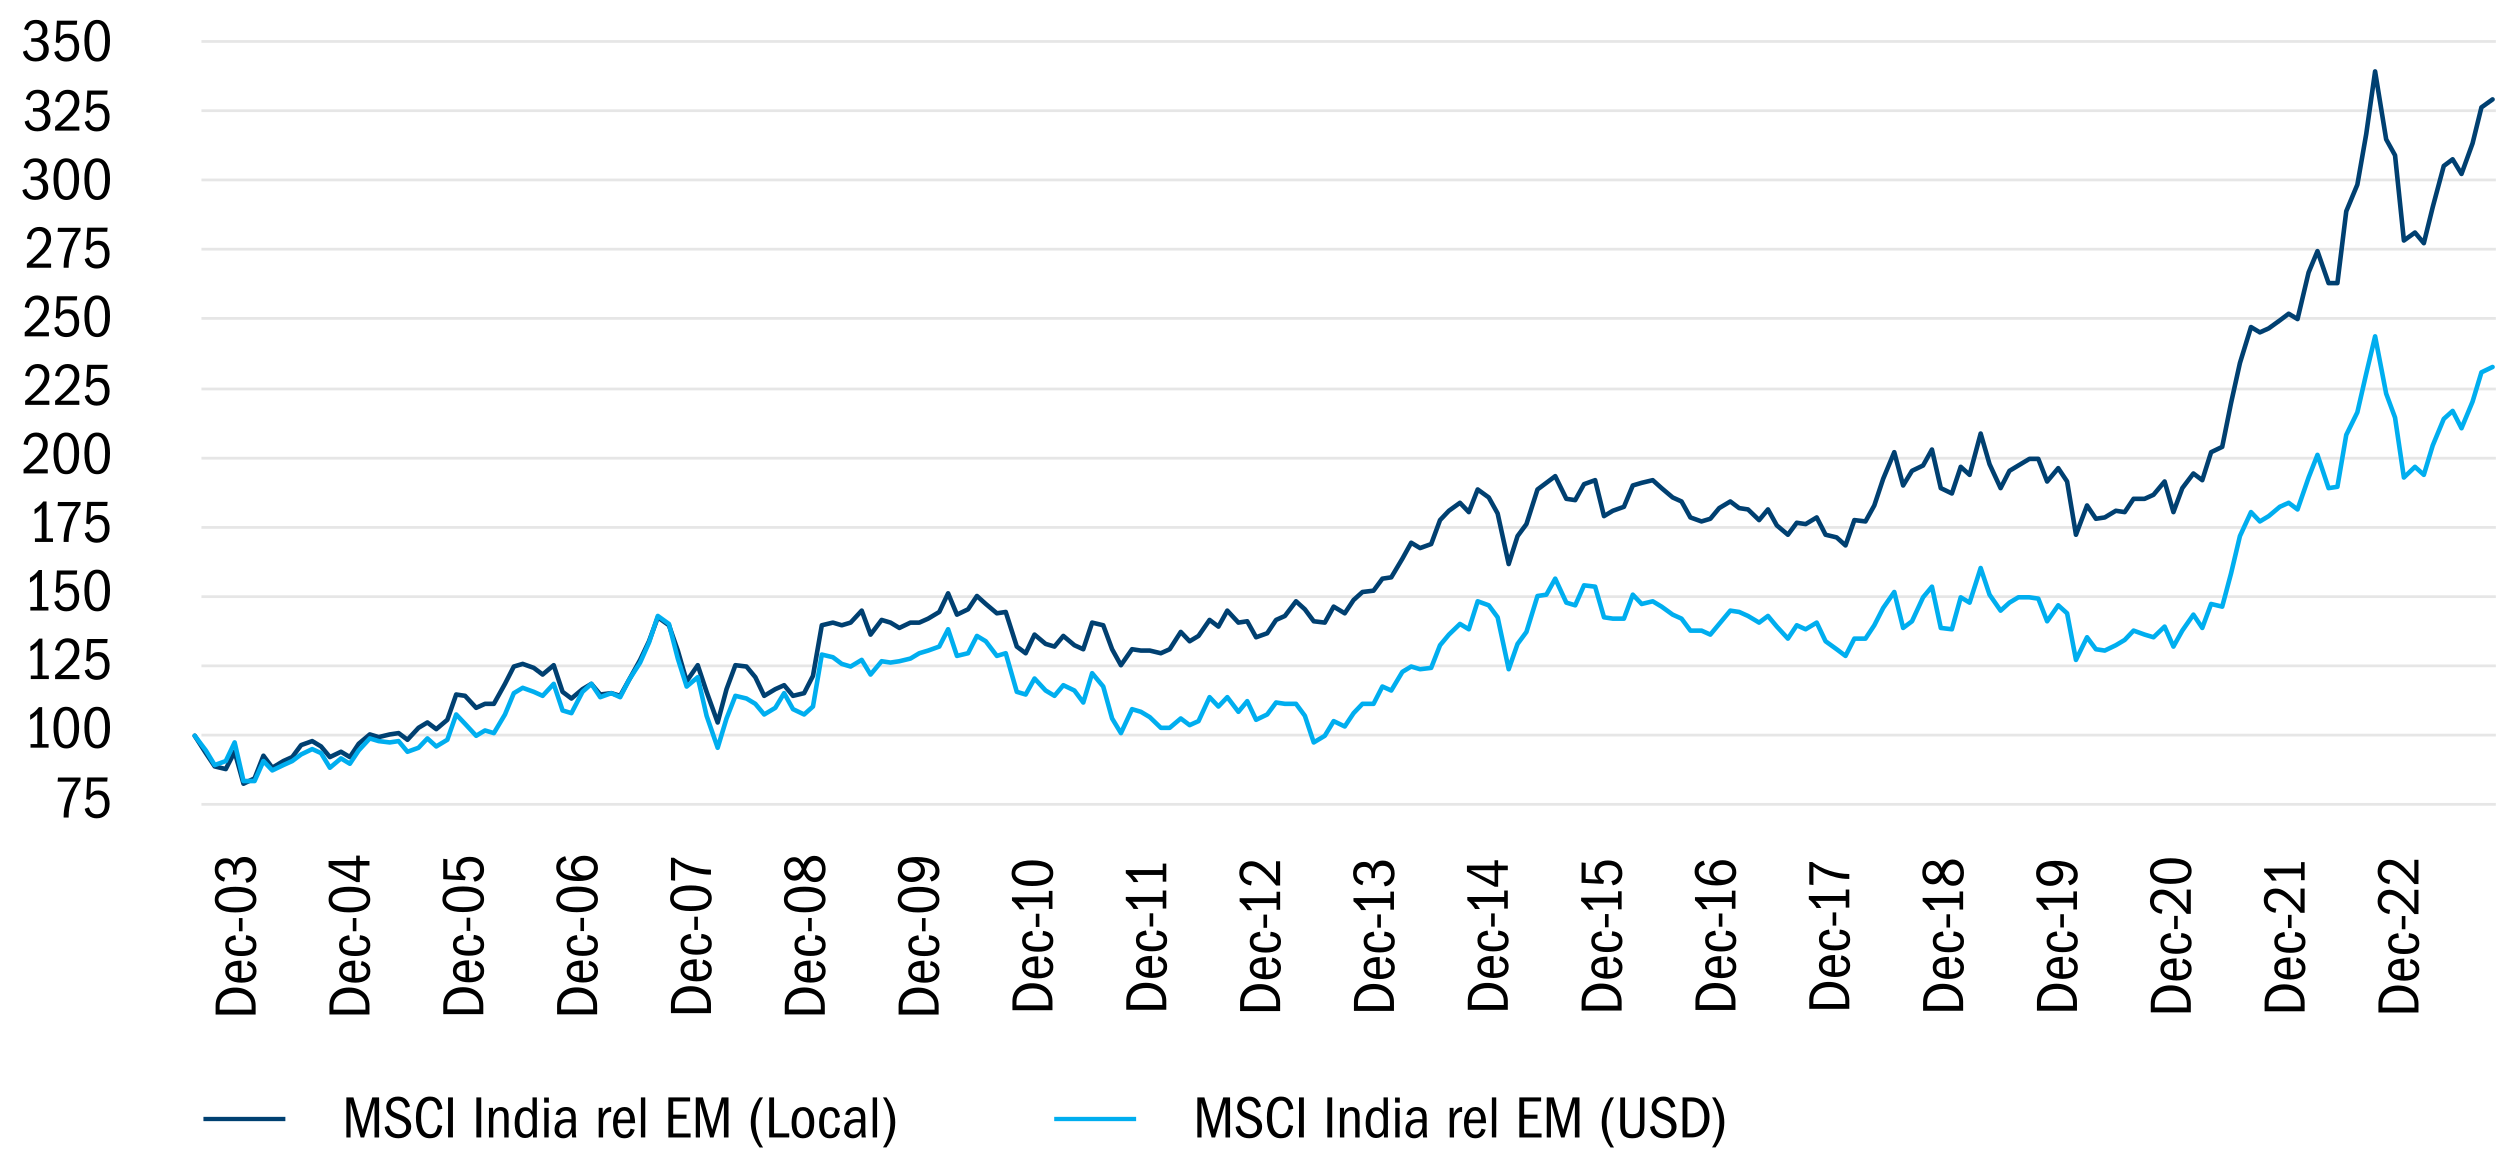<?xml version="1.0" encoding="UTF-8"?> <svg xmlns="http://www.w3.org/2000/svg" id="Layer_2" width="750" height="351.89" viewBox="0 0 750 351.89"><defs><style>.cls-1,.cls-2{stroke-linecap:round;stroke-linejoin:round;stroke-width:1.38px;}.cls-1,.cls-2,.cls-3,.cls-4,.cls-5{fill:none;}.cls-1,.cls-4{stroke:#00aeef;}.cls-2,.cls-5{stroke:#004071;}.cls-3{stroke:#e6e6e6;stroke-width:.83px;}.cls-3,.cls-4,.cls-5{stroke-miterlimit:10;}.cls-4,.cls-5{stroke-width:1.29px;}.cls-6{stroke-width:0px;}</style></defs><path class="cls-3" d="M60.43,12.44h688.33M60.43,33.21h688.33M60.43,53.98h688.33M60.43,74.75h688.33M60.43,95.52h688.33M60.43,116.69h688.33M60.43,137.46h688.33M60.43,158.23h688.33M60.43,179h688.33M60.43,199.76h688.33M60.43,220.53h688.33"></path><line class="cls-3" x1="60.43" y1="241.3" x2="748.75" y2="241.3"></line><polyline class="cls-2" points="58.42 220.73 61.75 225.93 64.41 229.92 67.73 230.72 70.39 225.53 73.05 235.11 76.37 233.51 79.03 226.72 81.69 230.32 85.01 228.32 87.67 227.12 90.33 223.53 93.66 222.33 96.31 223.93 98.97 227.12 102.3 225.53 104.96 227.12 107.61 223.13 110.94 220.33 113.6 221.13 116.92 220.33 119.58 219.93 122.24 221.93 125.56 218.34 128.22 216.74 130.88 218.74 134.2 215.94 136.86 208.35 139.52 208.75 142.85 212.35 145.5 211.15 148.16 211.15 151.49 205.16 154.15 199.96 156.81 199.17 160.13 200.36 162.79 202.36 166.11 199.56 168.77 207.55 171.43 209.55 174.75 206.75 177.41 205.16 180.07 208.35 183.39 207.95 186.05 208.75 188.71 203.96 192.04 197.97 194.7 192.38 197.35 185.19 200.68 187.58 203.34 195.17 206 204.36 209.32 199.56 211.98 207.55 215.3 216.74 217.96 206.75 220.62 199.56 223.94 199.96 226.6 203.16 229.26 208.75 232.59 206.75 235.24 205.56 237.9 208.75 241.23 207.95 243.89 202.76 246.54 187.58 249.87 186.78 252.53 187.58 255.19 186.78 258.51 183.19 261.17 190.38 264.49 185.98 267.15 186.78 269.81 188.38 273.13 186.78 275.79 186.78 278.45 185.59 281.78 183.59 284.43 178 287.09 184.39 290.42 182.79 293.08 178.8 295.74 181.19 299.06 183.99 301.72 183.59 305.04 193.97 307.7 195.97 310.36 190.38 313.68 193.17 316.34 193.97 319 190.78 322.32 193.57 324.98 194.77 327.64 186.78 330.97 187.58 333.63 194.77 336.28 199.56 339.61 194.77 342.27 195.17 344.93 195.17 348.25 195.97 350.91 194.77 354.23 189.58 356.89 192.38 359.55 190.78 362.87 185.98 365.53 187.98 368.19 183.19 371.52 186.78 374.17 186.38 376.83 191.18 380.16 189.98 382.82 185.98 385.47 184.79 388.8 180.39 391.46 182.79 394.12 186.38 397.44 186.78 400.1 181.99 403.42 183.99 406.08 179.99 408.74 177.6 412.06 177.2 414.72 173.6 417.38 173.2 420.71 167.61 423.36 162.82 426.02 164.42 429.35 163.22 432.01 156.03 434.67 153.23 437.99 150.84 440.65 153.63 443.31 146.84 446.63 149.24 449.29 154.03 452.61 169.21 455.27 160.82 457.93 157.23 461.25 146.84 463.91 144.85 466.57 142.85 469.9 149.64 472.56 150.04 475.21 145.25 478.54 144.05 481.2 154.83 483.86 153.23 487.18 152.04 489.84 145.64 492.5 144.85 495.82 144.05 498.48 146.44 501.8 149.24 504.46 150.44 507.12 155.23 510.45 156.43 513.1 155.63 515.76 152.43 519.09 150.44 521.75 152.43 524.4 152.83 527.73 156.03 530.39 152.83 533.05 157.63 536.37 160.42 539.03 156.83 541.69 157.23 545.01 155.23 547.67 160.42 550.99 161.22 553.65 163.62 556.31 156.03 559.64 156.43 562.29 151.64 564.95 143.65 568.28 135.66 570.94 145.64 573.6 141.25 576.92 139.65 579.58 134.86 582.24 146.44 585.56 148.04 588.22 140.05 590.88 142.45 594.2 130.07 596.86 139.25 600.18 146.44 602.84 141.25 605.5 139.65 608.83 137.66 611.49 137.66 614.14 144.45 617.47 140.45 620.13 144.45 622.79 160.42 626.11 151.64 628.77 155.63 631.43 155.23 634.75 153.23 637.41 153.63 640.07 149.64 643.39 149.64 646.05 148.44 649.38 144.45 652.03 153.63 654.69 146.44 658.02 142.05 660.68 144.05 663.33 135.66 666.66 134.06 669.32 120.88 671.98 108.9 675.3 98.12 677.96 99.71 680.62 98.51 683.94 96.12 686.6 94.12 689.26 95.72 692.58 81.74 695.24 75.35 698.57 84.93 701.22 84.93 703.88 63.37 707.21 55.38 709.87 40.2 712.53 21.43 715.85 41.8 718.51 46.59 721.17 72.15 724.49 69.76 727.15 72.95 729.81 62.17 733.13 49.79 735.79 47.79 738.45 52.18 741.77 43 744.43 32.21 747.76 29.82"></polyline><polyline class="cls-1" points="58.42 220.73 61.75 225.13 64.41 229.52 67.73 228.32 70.39 222.73 73.05 234.31 76.37 234.31 79.03 228.32 81.69 231.12 85.01 229.52 87.67 228.32 90.33 226.33 93.66 224.73 96.31 225.93 98.97 230.32 102.3 227.52 104.96 229.12 107.61 225.13 110.94 221.53 113.6 222.33 116.92 222.73 119.58 222.33 122.24 225.53 125.56 224.33 128.22 221.53 130.88 223.93 134.2 221.93 136.86 214.34 139.52 217.14 142.85 220.73 145.5 219.14 148.16 219.93 151.49 214.34 154.15 207.95 156.81 206.35 160.13 207.55 162.79 208.75 166.11 205.16 168.77 213.14 171.43 213.94 174.75 207.55 177.41 205.16 180.07 209.15 183.39 207.95 186.05 209.15 188.71 203.96 192.04 198.77 194.7 192.77 197.35 184.79 200.68 187.18 203.34 197.57 206 205.96 209.32 203.16 211.98 214.74 215.3 224.33 217.96 215.54 220.62 208.75 223.94 209.55 226.6 211.15 229.26 214.34 232.59 212.35 235.24 207.95 237.9 212.75 241.23 214.34 243.89 211.95 246.54 196.37 249.87 197.17 252.53 199.17 255.19 199.96 258.51 197.97 261.17 202.36 264.49 198.37 267.15 198.77 269.81 198.37 273.13 197.57 275.79 195.97 278.45 195.17 281.78 193.97 284.43 188.78 287.09 196.77 290.42 195.97 293.08 190.78 295.74 192.38 299.06 196.77 301.72 195.97 305.04 207.55 307.7 208.35 310.36 203.56 313.68 207.15 316.34 208.75 319 205.56 322.32 207.15 324.98 210.75 327.64 201.96 330.97 205.96 333.63 215.54 336.28 219.93 339.61 212.75 342.27 213.54 344.93 215.14 348.25 218.34 350.91 218.34 354.23 215.54 356.89 217.54 359.55 216.34 362.87 209.15 365.53 211.95 368.19 209.15 371.52 213.54 374.17 210.35 376.83 215.94 380.16 214.34 382.82 210.75 385.47 211.15 388.8 211.15 391.46 214.74 394.12 222.73 397.44 220.73 400.1 216.34 403.42 217.94 406.08 213.94 408.74 211.15 412.06 211.15 414.72 205.96 417.38 207.15 420.71 201.56 423.36 199.96 426.02 200.76 429.35 200.36 432.01 193.57 434.67 190.38 437.99 187.18 440.65 188.78 443.31 180.39 446.63 181.59 449.29 185.19 452.61 200.76 455.27 193.17 457.93 189.58 461.25 178.8 463.91 178.4 466.57 173.6 469.9 180.79 472.56 181.59 475.21 175.6 478.54 176 481.2 185.19 483.86 185.59 487.18 185.59 489.84 178.4 492.5 181.19 495.82 180.39 498.48 181.99 501.8 184.39 504.46 185.59 507.12 189.18 510.45 189.18 513.1 190.38 515.76 187.18 519.09 183.19 521.75 183.59 524.4 184.79 527.73 186.78 530.39 184.79 533.05 187.98 536.37 191.58 539.03 187.58 541.69 188.78 545.01 186.78 547.67 192.38 550.99 194.77 553.65 196.77 556.31 191.58 559.64 191.58 562.29 187.58 564.95 182.39 568.28 177.6 570.94 188.38 573.6 186.38 576.92 179.2 579.58 176 582.24 188.38 585.56 188.78 588.22 179.2 590.88 180.79 594.2 170.41 596.86 178.4 600.18 183.19 602.84 180.79 605.5 179.2 608.83 179.2 611.49 179.59 614.14 186.38 617.47 181.59 620.13 183.99 622.79 197.97 626.11 191.18 628.77 194.77 631.43 195.17 634.75 193.57 637.41 191.98 640.07 189.18 643.39 190.38 646.05 191.18 649.38 187.98 652.03 193.97 654.69 189.18 658.02 184.39 660.68 188.38 663.33 181.19 666.66 181.99 669.32 172.01 671.98 160.82 675.3 153.63 677.96 156.43 680.62 154.83 683.94 152.04 686.6 150.84 689.26 152.83 692.58 143.25 695.24 136.46 698.57 146.44 701.22 146.04 703.88 130.47 707.21 123.68 709.87 112.09 712.53 100.91 715.85 118.09 718.51 125.27 721.17 143.25 724.49 140.05 727.15 142.45 729.81 133.66 733.13 125.67 735.79 123.28 738.45 128.47 741.77 120.48 744.43 111.7 747.76 110.1"></polyline><path class="cls-6" d="M19.09,245.26v-.25c0-1.25.16-2.5.47-3.74.31-1.25.69-2.35,1.13-3.32s1.13-2.12,2.07-3.45h-5.49l.13-1.24h6.77v.88c-1.13,1.5-2.01,3.24-2.64,5.22-.63,1.98-.94,3.87-.94,5.67v.23h-1.49Z"></path><path class="cls-6" d="M26.69,242.2c.22.72.5,1.25.86,1.58.36.34.88.5,1.55.5.77,0,1.36-.26,1.76-.78.41-.52.61-1.28.61-2.28,0-.91-.19-1.61-.57-2.11-.38-.49-.94-.74-1.68-.74-.53,0-.98.12-1.36.37-.38.25-.71.66-.98,1.25l-1.01-.25.32-6.5h6.1l-.13,1.24h-4.84l-.18,3.83c.34-.41.68-.7,1.03-.89.35-.19.79-.28,1.33-.28,1.06,0,1.88.36,2.48,1.09.6.73.9,1.7.9,2.93,0,1.36-.35,2.42-1.06,3.19s-1.64,1.15-2.81,1.15c-.92,0-1.71-.26-2.37-.77-.65-.52-1.06-1.21-1.22-2.07l1.24-.47Z"></path><path class="cls-6" d="M9.16,224.3v-1.08h2.03v-9.07c-.3.38-.62.72-.97,1-.35.28-.74.54-1.17.78v-1.44c.49-.29.94-.61,1.35-.96.41-.35.83-.81,1.26-1.38h.99v11.07h1.93v1.08h-5.42Z"></path><path class="cls-6" d="M19.9,212.04c1.24,0,2.18.54,2.84,1.61.66,1.07.99,2.59.99,4.54,0,2.1-.33,3.68-.98,4.75-.65,1.07-1.6,1.6-2.85,1.6s-2.23-.54-2.88-1.61c-.65-1.07-.97-2.66-.97-4.76s.33-3.54,1-4.58c.67-1.04,1.62-1.56,2.85-1.56ZM19.89,213.14c-.74,0-1.33.42-1.75,1.27-.42.85-.63,2.15-.63,3.9s.21,3,.62,3.86,1,1.29,1.77,1.29,1.34-.43,1.75-1.3c.41-.86.62-2.15.62-3.85s-.2-3.02-.61-3.88c-.41-.86-1-1.29-1.78-1.29Z"></path><path class="cls-6" d="M29.17,212.04c1.24,0,2.18.54,2.84,1.61.66,1.07.99,2.59.99,4.54,0,2.1-.33,3.68-.98,4.75-.65,1.07-1.6,1.6-2.85,1.6s-2.23-.54-2.88-1.61c-.65-1.07-.97-2.66-.97-4.76s.33-3.54,1-4.58c.67-1.04,1.62-1.56,2.85-1.56ZM29.15,213.14c-.74,0-1.33.42-1.75,1.27-.42.85-.63,2.15-.63,3.9s.21,3,.62,3.86,1,1.29,1.77,1.29,1.34-.43,1.75-1.3c.41-.86.62-2.15.62-3.85s-.2-3.02-.61-3.88c-.41-.86-1-1.29-1.78-1.29Z"></path><path class="cls-6" d="M9.23,203.73v-1.08h2.03v-9.07c-.3.38-.62.72-.97,1-.35.28-.74.54-1.17.78v-1.44c.49-.29.94-.61,1.35-.96.41-.35.83-.81,1.26-1.38h.99v11.07h1.93v1.08h-5.42Z"></path><path class="cls-6" d="M16.53,203.73v-1.21c2.2-1.91,3.71-3.39,4.55-4.46.84-1.06,1.26-2.04,1.26-2.94,0-.72-.2-1.31-.6-1.75-.4-.45-.94-.68-1.61-.68-.64,0-1.15.21-1.55.62s-.65,1.06-.77,1.94l-1.28-.27c.18-1.09.61-1.95,1.29-2.57.68-.62,1.51-.94,2.49-.94,1.04,0,1.89.33,2.53.98.64.65.96,1.52.96,2.58,0,.74-.16,1.45-.49,2.11-.32.66-.83,1.36-1.5,2.09-.68.73-1.89,1.82-3.63,3.26h5.62v1.24h-7.27Z"></path><path class="cls-6" d="M26.69,200.67c.22.72.5,1.25.86,1.58.36.34.88.5,1.55.5.77,0,1.36-.26,1.76-.78.41-.52.61-1.28.61-2.28,0-.91-.19-1.61-.57-2.11-.38-.49-.94-.74-1.68-.74-.53,0-.98.12-1.36.37-.38.25-.71.66-.98,1.25l-1.01-.25.32-6.5h6.1l-.13,1.24h-4.84l-.18,3.83c.34-.41.68-.7,1.03-.89.35-.19.79-.28,1.33-.28,1.06,0,1.88.36,2.48,1.09.6.73.9,1.7.9,2.93,0,1.36-.35,2.42-1.06,3.19s-1.64,1.15-2.81,1.15c-.92,0-1.71-.26-2.37-.77-.65-.52-1.06-1.21-1.22-2.07l1.24-.47Z"></path><path class="cls-6" d="M9.1,183.16v-1.08h2.03v-9.07c-.3.38-.62.72-.97,1-.35.28-.74.54-1.17.78v-1.44c.49-.29.94-.61,1.35-.96.41-.35.83-.81,1.26-1.38h.99v11.07h1.93v1.08h-5.42Z"></path><path class="cls-6" d="M17.56,180.1c.22.72.5,1.25.86,1.58.36.34.88.5,1.55.5.77,0,1.36-.26,1.76-.78.41-.52.61-1.28.61-2.28,0-.91-.19-1.61-.57-2.11-.38-.49-.94-.74-1.68-.74-.53,0-.98.12-1.36.37-.38.25-.71.66-.98,1.25l-1.01-.25.32-6.5h6.1l-.13,1.24h-4.84l-.18,3.83c.34-.41.68-.7,1.03-.89.35-.19.79-.28,1.33-.28,1.06,0,1.88.36,2.48,1.09.6.73.9,1.7.9,2.93,0,1.36-.35,2.42-1.06,3.19s-1.64,1.15-2.81,1.15c-.92,0-1.71-.26-2.37-.77-.65-.52-1.06-1.21-1.22-2.07l1.24-.47Z"></path><path class="cls-6" d="M29.17,170.9c1.24,0,2.18.54,2.84,1.61.66,1.07.99,2.59.99,4.54,0,2.1-.33,3.68-.98,4.75-.65,1.07-1.6,1.6-2.85,1.6s-2.23-.54-2.88-1.61c-.65-1.07-.97-2.66-.97-4.76s.33-3.54,1-4.58c.67-1.04,1.62-1.56,2.85-1.56ZM29.15,172c-.74,0-1.33.42-1.75,1.27-.42.85-.63,2.15-.63,3.9s.21,3,.62,3.86,1,1.29,1.77,1.29,1.34-.43,1.75-1.3c.41-.86.62-2.15.62-3.85s-.2-3.02-.61-3.88c-.41-.86-1-1.29-1.78-1.29Z"></path><path class="cls-6" d="M10.48,162.59v-1.08h2.03v-9.07c-.3.38-.62.72-.97,1-.35.28-.74.54-1.17.78v-1.44c.49-.29.94-.61,1.35-.96.41-.35.83-.81,1.26-1.38h.99v11.07h1.93v1.08h-5.42Z"></path><path class="cls-6" d="M19.09,162.59v-.25c0-1.25.16-2.5.47-3.74.31-1.25.69-2.35,1.13-3.32s1.13-2.12,2.07-3.45h-5.49l.13-1.24h6.77v.88c-1.13,1.5-2.01,3.24-2.64,5.22-.63,1.98-.94,3.87-.94,5.67v.23h-1.49Z"></path><path class="cls-6" d="M26.69,159.53c.22.72.5,1.25.86,1.58.36.34.88.5,1.55.5.77,0,1.36-.26,1.76-.78.41-.52.61-1.28.61-2.28,0-.91-.19-1.61-.57-2.11-.38-.49-.94-.74-1.68-.74-.53,0-.98.12-1.36.37-.38.25-.71.66-.98,1.25l-1.01-.25.32-6.5h6.1l-.13,1.24h-4.84l-.18,3.83c.34-.41.68-.7,1.03-.89.35-.19.79-.28,1.33-.28,1.06,0,1.88.36,2.48,1.09.6.73.9,1.7.9,2.93,0,1.36-.35,2.42-1.06,3.19s-1.64,1.15-2.81,1.15c-.92,0-1.71-.26-2.37-.77-.65-.52-1.06-1.21-1.22-2.07l1.24-.47Z"></path><path class="cls-6" d="M7.06,142.02v-1.21c2.2-1.91,3.71-3.39,4.55-4.46.84-1.06,1.26-2.04,1.26-2.94,0-.72-.2-1.31-.6-1.75-.4-.45-.94-.68-1.61-.68-.64,0-1.15.21-1.55.62s-.65,1.06-.77,1.94l-1.28-.27c.18-1.09.61-1.95,1.29-2.57.68-.62,1.51-.94,2.49-.94,1.04,0,1.89.33,2.53.98.64.65.96,1.52.96,2.58,0,.74-.16,1.45-.49,2.11-.32.66-.83,1.36-1.5,2.09-.68.73-1.89,1.82-3.63,3.26h5.62v1.24h-7.27Z"></path><path class="cls-6" d="M19.9,129.77c1.24,0,2.18.54,2.84,1.61.66,1.07.99,2.59.99,4.54,0,2.1-.33,3.68-.98,4.75-.65,1.07-1.6,1.6-2.85,1.6s-2.23-.54-2.88-1.61c-.65-1.07-.97-2.66-.97-4.76s.33-3.54,1-4.58c.67-1.04,1.62-1.56,2.85-1.56ZM19.89,130.86c-.74,0-1.33.42-1.75,1.27-.42.85-.63,2.15-.63,3.9s.21,3,.62,3.86,1,1.29,1.77,1.29,1.34-.43,1.75-1.3c.41-.86.62-2.15.62-3.85s-.2-3.02-.61-3.88c-.41-.86-1-1.29-1.78-1.29Z"></path><path class="cls-6" d="M29.17,129.77c1.24,0,2.18.54,2.84,1.61.66,1.07.99,2.59.99,4.54,0,2.1-.33,3.68-.98,4.75-.65,1.07-1.6,1.6-2.85,1.6s-2.23-.54-2.88-1.61c-.65-1.07-.97-2.66-.97-4.76s.33-3.54,1-4.58c.67-1.04,1.62-1.56,2.85-1.56ZM29.15,130.86c-.74,0-1.33.42-1.75,1.27-.42.85-.63,2.15-.63,3.9s.21,3,.62,3.86,1,1.29,1.77,1.29,1.34-.43,1.75-1.3c.41-.86.62-2.15.62-3.85s-.2-3.02-.61-3.88c-.41-.86-1-1.29-1.78-1.29Z"></path><path class="cls-6" d="M7.54,121.46v-1.21c2.2-1.91,3.71-3.39,4.55-4.46.84-1.06,1.26-2.04,1.26-2.94,0-.72-.2-1.31-.6-1.75-.4-.45-.94-.68-1.61-.68-.64,0-1.15.21-1.55.62s-.65,1.06-.77,1.94l-1.28-.27c.18-1.09.61-1.95,1.29-2.57.68-.62,1.51-.94,2.49-.94,1.04,0,1.89.33,2.53.98.64.65.96,1.52.96,2.58,0,.74-.16,1.45-.49,2.11-.32.66-.83,1.36-1.5,2.09-.68.73-1.89,1.82-3.63,3.26h5.62v1.24h-7.27Z"></path><path class="cls-6" d="M16.53,121.46v-1.21c2.2-1.91,3.71-3.39,4.55-4.46.84-1.06,1.26-2.04,1.26-2.94,0-.72-.2-1.31-.6-1.75-.4-.45-.94-.68-1.61-.68-.64,0-1.15.21-1.55.62s-.65,1.06-.77,1.94l-1.28-.27c.18-1.09.61-1.95,1.29-2.57.68-.62,1.51-.94,2.49-.94,1.04,0,1.89.33,2.53.98.64.65.96,1.52.96,2.58,0,.74-.16,1.45-.49,2.11-.32.66-.83,1.36-1.5,2.09-.68.73-1.89,1.82-3.63,3.26h5.62v1.24h-7.27Z"></path><path class="cls-6" d="M26.69,118.4c.22.72.5,1.25.86,1.58.36.34.88.5,1.55.5.77,0,1.36-.26,1.76-.78.41-.52.61-1.28.61-2.28,0-.91-.19-1.61-.57-2.11-.38-.49-.94-.74-1.68-.74-.53,0-.98.12-1.36.37-.38.25-.71.66-.98,1.25l-1.01-.25.32-6.5h6.1l-.13,1.24h-4.84l-.18,3.83c.34-.41.68-.7,1.03-.89.35-.19.79-.28,1.33-.28,1.06,0,1.88.36,2.48,1.09.6.73.9,1.7.9,2.93,0,1.36-.35,2.42-1.06,3.19s-1.64,1.15-2.81,1.15c-.92,0-1.71-.26-2.37-.77-.65-.52-1.06-1.21-1.22-2.07l1.24-.47Z"></path><path class="cls-6" d="M7.41,100.89v-1.21c2.2-1.91,3.71-3.39,4.55-4.46.84-1.06,1.26-2.04,1.26-2.94,0-.72-.2-1.31-.6-1.75-.4-.45-.94-.68-1.61-.68-.64,0-1.15.21-1.55.62s-.65,1.06-.77,1.94l-1.28-.27c.18-1.09.61-1.95,1.29-2.57.68-.62,1.51-.94,2.49-.94,1.04,0,1.89.33,2.53.98.64.65.96,1.52.96,2.58,0,.74-.16,1.45-.49,2.11-.32.66-.83,1.36-1.5,2.09-.68.73-1.89,1.82-3.63,3.26h5.62v1.24h-7.27Z"></path><path class="cls-6" d="M17.56,97.83c.22.72.5,1.25.86,1.58.36.34.88.5,1.55.5.77,0,1.36-.26,1.76-.78.41-.52.61-1.28.61-2.28,0-.91-.19-1.61-.57-2.11-.38-.49-.94-.74-1.68-.74-.53,0-.98.12-1.36.37-.38.25-.71.66-.98,1.25l-1.01-.25.32-6.5h6.1l-.13,1.24h-4.84l-.18,3.83c.34-.41.68-.7,1.03-.89.35-.19.79-.28,1.33-.28,1.06,0,1.88.36,2.48,1.09.6.73.9,1.7.9,2.93,0,1.36-.35,2.42-1.06,3.19s-1.64,1.15-2.81,1.15c-.92,0-1.71-.26-2.37-.77-.65-.52-1.06-1.21-1.22-2.07l1.24-.47Z"></path><path class="cls-6" d="M29.17,88.63c1.24,0,2.18.54,2.84,1.61.66,1.07.99,2.59.99,4.54,0,2.1-.33,3.68-.98,4.75-.65,1.07-1.6,1.6-2.85,1.6s-2.23-.54-2.88-1.61c-.65-1.07-.97-2.66-.97-4.76s.33-3.54,1-4.58c.67-1.04,1.62-1.56,2.85-1.56ZM29.15,89.73c-.74,0-1.33.42-1.75,1.27-.42.85-.63,2.15-.63,3.9s.21,3,.62,3.86,1,1.29,1.77,1.29,1.34-.43,1.75-1.3c.41-.86.62-2.15.62-3.85s-.2-3.02-.61-3.88c-.41-.86-1-1.29-1.78-1.29Z"></path><path class="cls-6" d="M8.06,80.33v-1.21c2.2-1.91,3.71-3.39,4.55-4.46.84-1.06,1.26-2.04,1.26-2.94,0-.72-.2-1.31-.6-1.75-.4-.45-.94-.68-1.61-.68-.64,0-1.15.21-1.55.62s-.65,1.06-.77,1.94l-1.28-.27c.18-1.09.61-1.95,1.29-2.57.68-.62,1.51-.94,2.49-.94,1.04,0,1.89.33,2.53.98.64.65.96,1.52.96,2.58,0,.74-.16,1.45-.49,2.11-.32.66-.83,1.36-1.5,2.09-.68.73-1.89,1.82-3.63,3.26h5.62v1.24h-7.27Z"></path><path class="cls-6" d="M19.09,80.33v-.25c0-1.25.16-2.5.47-3.74.31-1.25.69-2.35,1.13-3.32s1.13-2.12,2.07-3.45h-5.49l.13-1.24h6.77v.88c-1.13,1.5-2.01,3.24-2.64,5.22-.63,1.98-.94,3.87-.94,5.67v.23h-1.49Z"></path><path class="cls-6" d="M26.69,77.27c.22.72.5,1.25.86,1.58.36.34.88.5,1.55.5.77,0,1.36-.26,1.76-.78.41-.52.61-1.28.61-2.28,0-.91-.19-1.61-.57-2.11-.38-.49-.94-.74-1.68-.74-.53,0-.98.12-1.36.37-.38.25-.71.66-.98,1.25l-1.01-.25.32-6.5h6.1l-.13,1.24h-4.84l-.18,3.83c.34-.41.68-.7,1.03-.89.35-.19.79-.28,1.33-.28,1.06,0,1.88.36,2.48,1.09.6.73.9,1.7.9,2.93,0,1.36-.35,2.42-1.06,3.19s-1.64,1.15-2.81,1.15c-.92,0-1.71-.26-2.37-.77-.65-.52-1.06-1.21-1.22-2.07l1.24-.47Z"></path><path class="cls-6" d="M9.21,54.07v-1.08h1.24c.67,0,1.19-.19,1.57-.57.37-.38.56-.9.56-1.58s-.18-1.21-.55-1.63-.86-.62-1.48-.62-1.1.17-1.47.5c-.37.33-.65.84-.85,1.54l-1.15-.36c.25-.96.68-1.66,1.29-2.11s1.37-.67,2.29-.67c1.04,0,1.87.3,2.48.89.61.59.92,1.38.92,2.37,0,.67-.15,1.21-.44,1.61-.29.4-.79.76-1.5,1.07.79.19,1.38.54,1.77,1.05.39.51.58,1.16.58,1.95,0,1.06-.36,1.91-1.07,2.56-.71.65-1.67.98-2.85.98-1.07,0-1.94-.26-2.61-.79-.67-.53-1.08-1.24-1.22-2.14l1.19-.41c.17.72.49,1.27.95,1.66.47.39,1.02.59,1.66.59.72,0,1.3-.22,1.73-.67s.65-1.05.65-1.82-.22-1.35-.67-1.75-1.09-.59-1.94-.59h-1.06Z"></path><path class="cls-6" d="M19.9,47.5c1.24,0,2.18.54,2.84,1.61.66,1.07.99,2.59.99,4.54,0,2.1-.33,3.68-.98,4.75-.65,1.07-1.6,1.6-2.85,1.6s-2.23-.54-2.88-1.61c-.65-1.07-.97-2.66-.97-4.76s.33-3.54,1-4.58c.67-1.04,1.62-1.56,2.85-1.56ZM19.89,48.6c-.74,0-1.33.42-1.75,1.27-.42.85-.63,2.15-.63,3.9s.21,3,.62,3.86,1,1.29,1.77,1.29,1.34-.43,1.75-1.3c.41-.86.62-2.15.62-3.85s-.2-3.02-.61-3.88c-.41-.86-1-1.29-1.78-1.29Z"></path><path class="cls-6" d="M29.17,47.5c1.24,0,2.18.54,2.84,1.61.66,1.07.99,2.59.99,4.54,0,2.1-.33,3.68-.98,4.75-.65,1.07-1.6,1.6-2.85,1.6s-2.23-.54-2.88-1.61c-.65-1.07-.97-2.66-.97-4.76s.33-3.54,1-4.58c.67-1.04,1.62-1.56,2.85-1.56ZM29.15,48.6c-.74,0-1.33.42-1.75,1.27-.42.85-.63,2.15-.63,3.9s.21,3,.62,3.86,1,1.29,1.77,1.29,1.34-.43,1.75-1.3c.41-.86.62-2.15.62-3.85s-.2-3.02-.61-3.88c-.41-.86-1-1.29-1.78-1.29Z"></path><path class="cls-6" d="M9.89,33.5v-1.08h1.24c.67,0,1.19-.19,1.57-.57.37-.38.56-.9.56-1.58s-.18-1.21-.55-1.63-.86-.62-1.48-.62-1.1.17-1.47.5c-.37.33-.65.84-.85,1.54l-1.15-.36c.25-.96.68-1.66,1.29-2.11s1.37-.67,2.29-.67c1.04,0,1.87.3,2.48.89.61.59.92,1.38.92,2.37,0,.67-.15,1.21-.44,1.61-.29.4-.79.76-1.5,1.07.79.19,1.38.54,1.77,1.05.39.51.58,1.16.58,1.95,0,1.06-.36,1.91-1.07,2.56-.71.65-1.67.98-2.85.98-1.07,0-1.94-.26-2.61-.79-.67-.53-1.08-1.24-1.22-2.14l1.19-.41c.17.72.49,1.27.95,1.66.47.39,1.02.59,1.66.59.72,0,1.3-.22,1.73-.67s.65-1.05.65-1.82-.22-1.35-.67-1.75-1.09-.59-1.94-.59h-1.06Z"></path><path class="cls-6" d="M16.53,39.19v-1.21c2.2-1.91,3.71-3.39,4.55-4.46.84-1.06,1.26-2.04,1.26-2.94,0-.72-.2-1.31-.6-1.75-.4-.45-.94-.68-1.61-.68-.64,0-1.15.21-1.55.62s-.65,1.06-.77,1.94l-1.28-.27c.18-1.09.61-1.95,1.29-2.57.68-.62,1.51-.94,2.49-.94,1.04,0,1.89.33,2.53.98.64.65.96,1.52.96,2.58,0,.74-.16,1.45-.49,2.11-.32.66-.83,1.36-1.5,2.09-.68.73-1.89,1.82-3.63,3.26h5.62v1.24h-7.27Z"></path><path class="cls-6" d="M26.69,36.13c.22.72.5,1.25.86,1.58.36.34.88.5,1.55.5.77,0,1.36-.26,1.76-.78.41-.52.61-1.28.61-2.28,0-.91-.19-1.61-.57-2.11-.38-.49-.94-.74-1.68-.74-.53,0-.98.12-1.36.37-.38.25-.71.66-.98,1.25l-1.01-.25.32-6.5h6.1l-.13,1.24h-4.84l-.18,3.83c.34-.41.68-.7,1.03-.89.35-.19.79-.28,1.33-.28,1.06,0,1.88.36,2.48,1.09.6.73.9,1.7.9,2.93,0,1.36-.35,2.42-1.06,3.19s-1.64,1.15-2.81,1.15c-.92,0-1.71-.26-2.37-.77-.65-.52-1.06-1.21-1.22-2.07l1.24-.47Z"></path><path class="cls-6" d="M9.37,12.54v-1.08h1.24c.67,0,1.19-.19,1.57-.57.37-.38.56-.9.56-1.58s-.18-1.21-.55-1.63-.86-.62-1.48-.62-1.1.17-1.47.5c-.37.33-.65.84-.85,1.54l-1.15-.36c.25-.96.68-1.66,1.29-2.11s1.37-.67,2.29-.67c1.04,0,1.87.3,2.48.89.61.59.92,1.38.92,2.37,0,.67-.15,1.21-.44,1.61-.29.4-.79.76-1.5,1.07.79.19,1.38.54,1.77,1.05.39.51.58,1.16.58,1.95,0,1.06-.36,1.91-1.07,2.56-.71.65-1.67.98-2.85.98-1.07,0-1.94-.26-2.61-.79-.67-.53-1.08-1.24-1.22-2.14l1.19-.41c.17.72.49,1.27.95,1.66.47.39,1.02.59,1.66.59.72,0,1.3-.22,1.73-.67s.65-1.05.65-1.82-.22-1.35-.67-1.75-1.09-.59-1.94-.59h-1.06Z"></path><path class="cls-6" d="M17.56,15.17c.22.72.5,1.25.86,1.58.36.34.88.5,1.55.5.77,0,1.36-.26,1.76-.78.41-.52.61-1.28.61-2.28,0-.91-.19-1.61-.57-2.11-.38-.49-.94-.74-1.68-.74-.53,0-.98.12-1.36.37-.38.25-.71.66-.98,1.25l-1.01-.25.32-6.5h6.1l-.13,1.24h-4.84l-.18,3.83c.34-.41.68-.7,1.03-.89.35-.19.79-.28,1.33-.28,1.06,0,1.88.36,2.48,1.09.6.73.9,1.7.9,2.93,0,1.36-.35,2.42-1.06,3.19s-1.64,1.15-2.81,1.15c-.92,0-1.71-.26-2.37-.77-.65-.52-1.06-1.21-1.22-2.07l1.24-.47Z"></path><path class="cls-6" d="M29.17,5.97c1.24,0,2.18.54,2.84,1.61.66,1.07.99,2.59.99,4.54,0,2.1-.33,3.68-.98,4.75-.65,1.07-1.6,1.6-2.85,1.6s-2.23-.54-2.88-1.61c-.65-1.07-.97-2.66-.97-4.76s.33-3.54,1-4.58c.67-1.04,1.62-1.56,2.85-1.56ZM29.15,7.07c-.74,0-1.33.42-1.75,1.27-.42.85-.63,2.15-.63,3.9s.21,3,.62,3.86,1,1.29,1.77,1.29,1.34-.43,1.75-1.3c.41-.86.62-2.15.62-3.85s-.2-3.02-.61-3.88c-.41-.86-1-1.29-1.78-1.29Z"></path><path class="cls-6" d="M76.69,304.35h-12.01v-2.68c0-1.66.54-2.97,1.61-3.94,1.07-.97,2.49-1.46,4.26-1.46s3.32.49,4.45,1.47c1.13.98,1.69,2.29,1.69,3.95v2.66ZM75.48,301.68c0-1.18-.42-2.12-1.26-2.82s-1.97-1.05-3.4-1.05c-1.58,0-2.8.34-3.65,1.04s-1.28,1.67-1.28,2.92v1.12h9.59v-1.21Z"></path><path class="cls-6" d="M74.35,288.3c.84.23,1.48.59,1.93,1.1s.67,1.18.67,2.02c0,1.07-.4,1.9-1.19,2.49s-1.91.89-3.37.89-2.66-.31-3.53-.94c-.86-.63-1.3-1.47-1.3-2.51s.4-1.78,1.19-2.32,2.02-.82,3.67-.85v5.24h.13c1.09,0,1.91-.18,2.47-.53.55-.35.83-.87.83-1.54,0-.46-.14-.83-.43-1.12-.29-.29-.74-.52-1.35-.68l.29-1.24ZM71.34,289.67c-.88,0-1.54.16-2,.48-.46.32-.68.76-.68,1.34,0,.52.22.94.65,1.26.43.32,1.11.52,2.03.59v-3.67Z"></path><path class="cls-6" d="M73.84,280.56c1.07.12,1.85.43,2.35.92.5.49.75,1.19.75,2.11,0,1.06-.39,1.86-1.17,2.4-.78.55-1.92.82-3.42.82s-2.76-.28-3.57-.84c-.81-.56-1.21-1.38-1.21-2.47,0-.86.24-1.53.73-1.99s1.25-.78,2.28-.95l.27,1.33c-.84.11-1.41.28-1.72.52-.31.24-.46.61-.46,1.12,0,.66.29,1.13.87,1.4.58.28,1.59.41,3.03.41,1.09,0,1.91-.14,2.46-.42.55-.28.82-.76.82-1.43,0-.5-.17-.88-.51-1.13-.34-.25-.89-.41-1.65-.47l.16-1.33Z"></path><path class="cls-6" d="M72.76,279.38h-1.08v-3.96h1.08v3.96Z"></path><path class="cls-6" d="M64.43,269.87c0-1.24.54-2.18,1.61-2.84,1.07-.66,2.59-.99,4.54-.99,2.1,0,3.68.33,4.75.98,1.07.65,1.6,1.61,1.6,2.85s-.54,2.23-1.61,2.88c-1.07.65-2.66.97-4.76.97s-3.54-.33-4.58-1c-1.04-.67-1.56-1.62-1.56-2.85ZM65.53,269.89c0,.74.42,1.33,1.27,1.75.85.42,2.15.63,3.9.63s3-.21,3.86-.62,1.29-1,1.29-1.77-.43-1.34-1.3-1.75c-.86-.41-2.15-.62-3.85-.62s-3.02.2-3.88.61c-.86.41-1.29,1-1.29,1.78Z"></path><path class="cls-6" d="M71,262.35h-1.08v-1.24c0-.67-.19-1.19-.57-1.57s-.9-.56-1.58-.56-1.21.18-1.63.55-.62.86-.62,1.48.17,1.1.5,1.47c.33.37.84.65,1.54.85l-.36,1.15c-.96-.25-1.66-.68-2.11-1.29-.44-.61-.67-1.37-.67-2.29,0-1.04.3-1.87.89-2.48.59-.61,1.38-.92,2.37-.92.67,0,1.21.15,1.61.44.4.29.76.79,1.07,1.5.19-.79.54-1.38,1.05-1.77.51-.39,1.16-.58,1.95-.58,1.06,0,1.91.36,2.56,1.07.65.71.98,1.67.98,2.85,0,1.07-.26,1.94-.79,2.61-.53.67-1.24,1.08-2.14,1.22l-.41-1.19c.72-.17,1.27-.49,1.66-.95.39-.47.59-1.02.59-1.66,0-.72-.22-1.3-.67-1.73-.44-.43-1.05-.65-1.82-.65s-1.35.22-1.75.67c-.4.44-.59,1.09-.59,1.94v1.06Z"></path><path class="cls-6" d="M110.84,304.34h-12.01v-2.68c0-1.66.54-2.97,1.61-3.94,1.07-.97,2.49-1.46,4.26-1.46s3.32.49,4.45,1.47c1.13.98,1.69,2.29,1.69,3.95v2.66ZM109.63,301.68c0-1.18-.42-2.12-1.26-2.82s-1.97-1.05-3.4-1.05c-1.58,0-2.8.34-3.65,1.04s-1.28,1.67-1.28,2.92v1.12h9.59v-1.21Z"></path><path class="cls-6" d="M108.5,288.3c.84.23,1.48.59,1.93,1.1s.67,1.18.67,2.02c0,1.07-.4,1.9-1.19,2.49s-1.91.89-3.37.89-2.66-.31-3.53-.94c-.86-.63-1.3-1.47-1.3-2.51s.4-1.78,1.19-2.32,2.02-.82,3.67-.85v5.24h.13c1.09,0,1.91-.18,2.47-.53.55-.35.83-.87.83-1.54,0-.46-.14-.83-.43-1.12-.29-.29-.74-.52-1.35-.68l.29-1.24ZM105.49,289.67c-.88,0-1.54.16-2,.48-.46.32-.68.76-.68,1.34,0,.52.22.94.65,1.26.43.32,1.11.52,2.03.59v-3.67Z"></path><path class="cls-6" d="M107.99,280.56c1.07.12,1.85.43,2.35.92.5.49.75,1.19.75,2.11,0,1.06-.39,1.86-1.17,2.4-.78.55-1.92.82-3.42.82s-2.76-.28-3.57-.84c-.81-.56-1.21-1.38-1.21-2.47,0-.86.24-1.53.73-1.99s1.25-.78,2.28-.95l.27,1.33c-.84.11-1.41.28-1.72.52-.31.24-.46.61-.46,1.12,0,.66.29,1.13.87,1.4.58.28,1.59.41,3.03.41,1.09,0,1.91-.14,2.46-.42.55-.28.82-.76.82-1.43,0-.5-.17-.88-.51-1.13-.34-.25-.89-.41-1.65-.47l.16-1.33Z"></path><path class="cls-6" d="M106.92,279.37h-1.08v-3.96h1.08v3.96Z"></path><path class="cls-6" d="M98.58,269.86c0-1.24.54-2.18,1.61-2.84,1.07-.66,2.59-.99,4.54-.99,2.1,0,3.68.33,4.75.98,1.07.65,1.6,1.61,1.6,2.85s-.54,2.23-1.61,2.88c-1.07.65-2.66.97-4.76.97s-3.54-.33-4.58-1c-1.04-.67-1.56-1.62-1.56-2.85ZM99.68,269.88c0,.74.42,1.33,1.27,1.75.85.42,2.15.63,3.9.63s3-.21,3.86-.62,1.29-1,1.29-1.77-.43-1.34-1.3-1.75c-.86-.41-2.15-.62-3.85-.62s-3.02.2-3.88.61c-.86.41-1.29,1-1.29,1.78Z"></path><path class="cls-6" d="M110.84,259.67h-2.9v4.97h-.97l-8.39-4.54v-1.8h8.28v-1.62h1.08v1.62h2.9v1.37ZM99.71,259.67l7.15,3.64v-3.64h-7.15Z"></path><path class="cls-6" d="M144.99,304.24h-12.01v-2.68c0-1.66.54-2.97,1.61-3.94,1.07-.97,2.49-1.46,4.26-1.46s3.32.49,4.45,1.47c1.13.98,1.69,2.29,1.69,3.95v2.66ZM143.78,301.58c0-1.18-.42-2.12-1.26-2.82s-1.97-1.05-3.4-1.05c-1.58,0-2.8.34-3.65,1.04s-1.28,1.67-1.28,2.92v1.12h9.59v-1.21Z"></path><path class="cls-6" d="M142.65,288.2c.84.23,1.48.59,1.93,1.1s.67,1.18.67,2.02c0,1.07-.4,1.9-1.19,2.49s-1.91.89-3.37.89-2.66-.31-3.53-.94c-.86-.63-1.3-1.47-1.3-2.51s.4-1.78,1.19-2.32,2.02-.82,3.67-.85v5.24h.13c1.09,0,1.91-.18,2.47-.53.55-.35.83-.87.83-1.54,0-.46-.14-.83-.43-1.12-.29-.29-.74-.52-1.35-.68l.29-1.24ZM139.64,289.57c-.88,0-1.54.16-2,.48-.46.32-.68.76-.68,1.34,0,.52.22.94.65,1.26.43.32,1.11.52,2.03.59v-3.67Z"></path><path class="cls-6" d="M142.15,280.46c1.07.12,1.85.43,2.35.92.5.49.75,1.19.75,2.11,0,1.06-.39,1.86-1.17,2.4-.78.55-1.92.82-3.42.82s-2.76-.28-3.57-.84c-.81-.56-1.21-1.38-1.21-2.47,0-.86.24-1.53.73-1.99s1.25-.78,2.28-.95l.27,1.33c-.84.11-1.41.28-1.72.52-.31.24-.46.61-.46,1.12,0,.66.29,1.13.87,1.4.58.28,1.59.41,3.03.41,1.09,0,1.91-.14,2.46-.42.55-.28.82-.76.82-1.43,0-.5-.17-.88-.51-1.13-.34-.25-.89-.41-1.65-.47l.16-1.33Z"></path><path class="cls-6" d="M141.07,279.27h-1.08v-3.96h1.08v3.96Z"></path><path class="cls-6" d="M132.73,269.77c0-1.24.54-2.18,1.61-2.84,1.07-.66,2.59-.99,4.54-.99,2.1,0,3.68.33,4.75.98,1.07.65,1.6,1.61,1.6,2.85s-.54,2.23-1.61,2.88c-1.07.65-2.66.97-4.76.97s-3.54-.33-4.58-1c-1.04-.67-1.56-1.62-1.56-2.85ZM133.83,269.78c0,.74.42,1.33,1.27,1.75.85.42,2.15.63,3.9.63s3-.21,3.86-.62,1.29-1,1.29-1.77-.43-1.34-1.3-1.75c-.86-.41-2.15-.62-3.85-.62s-3.02.2-3.88.61c-.86.41-1.29,1-1.29,1.78Z"></path><path class="cls-6" d="M141.93,263.24c.72-.22,1.25-.5,1.58-.86.34-.36.5-.88.5-1.55,0-.77-.26-1.36-.78-1.76s-1.28-.61-2.28-.61c-.91,0-1.61.19-2.11.57-.49.38-.74.94-.74,1.68,0,.53.12.98.37,1.36s.66.71,1.25.98l-.25,1.01-6.5-.32v-6.1l1.24.13v4.84l3.83.18c-.41-.34-.7-.68-.89-1.03-.19-.35-.28-.79-.28-1.33,0-1.06.36-1.88,1.09-2.48.73-.6,1.7-.9,2.93-.9,1.36,0,2.42.35,3.19,1.06s1.15,1.64,1.15,2.81c0,.92-.26,1.71-.77,2.37-.52.65-1.21,1.06-2.07,1.21l-.47-1.24Z"></path><path class="cls-6" d="M179.14,304.29h-12.01v-2.68c0-1.66.54-2.97,1.61-3.94,1.07-.97,2.49-1.46,4.26-1.46s3.32.49,4.45,1.47c1.13.98,1.69,2.29,1.69,3.95v2.66ZM177.93,301.63c0-1.18-.42-2.12-1.26-2.82s-1.97-1.05-3.4-1.05c-1.58,0-2.8.34-3.65,1.04s-1.28,1.67-1.28,2.92v1.12h9.59v-1.21Z"></path><path class="cls-6" d="M176.8,288.25c.84.23,1.48.59,1.93,1.1s.67,1.18.67,2.02c0,1.07-.4,1.9-1.19,2.49s-1.91.89-3.37.89-2.66-.31-3.53-.94c-.86-.63-1.3-1.47-1.3-2.51s.4-1.78,1.19-2.32,2.02-.82,3.67-.85v5.24h.13c1.09,0,1.91-.18,2.47-.53.55-.35.83-.87.83-1.54,0-.46-.14-.83-.43-1.12-.29-.29-.74-.52-1.35-.68l.29-1.24ZM173.79,289.62c-.88,0-1.54.16-2,.48-.46.32-.68.76-.68,1.34,0,.52.22.94.65,1.26.43.32,1.11.52,2.03.59v-3.67Z"></path><path class="cls-6" d="M176.29,280.51c1.07.12,1.85.43,2.35.92.5.49.75,1.19.75,2.11,0,1.06-.39,1.86-1.17,2.4-.78.55-1.92.82-3.42.82s-2.76-.28-3.57-.84c-.81-.56-1.21-1.38-1.21-2.47,0-.86.24-1.53.73-1.99s1.25-.78,2.28-.95l.27,1.33c-.84.11-1.41.28-1.72.52-.31.24-.46.61-.46,1.12,0,.66.29,1.13.87,1.4.58.28,1.59.41,3.03.41,1.09,0,1.91-.14,2.46-.42.55-.28.82-.76.82-1.43,0-.5-.17-.88-.51-1.13-.34-.25-.89-.41-1.65-.47l.16-1.33Z"></path><path class="cls-6" d="M175.21,279.32h-1.08v-3.96h1.08v3.96Z"></path><path class="cls-6" d="M166.88,269.81c0-1.24.54-2.18,1.61-2.84,1.07-.66,2.59-.99,4.54-.99,2.1,0,3.68.33,4.75.98,1.07.65,1.6,1.61,1.6,2.85s-.54,2.23-1.61,2.88c-1.07.65-2.66.97-4.76.97s-3.54-.33-4.58-1c-1.04-.67-1.56-1.62-1.56-2.85ZM167.98,269.83c0,.74.42,1.33,1.27,1.75.85.42,2.15.63,3.9.63s3-.21,3.86-.62,1.29-1,1.29-1.77-.43-1.34-1.3-1.75c-.86-.41-2.15-.62-3.85-.62s-3.02.2-3.88.61c-.86.41-1.29,1-1.29,1.78Z"></path><path class="cls-6" d="M169.99,258.11c-.67.2-1.15.47-1.45.8s-.44.75-.44,1.25c0,.9.41,1.57,1.23,2.02.82.44,2.17.71,4.04.79-.71-.3-1.24-.68-1.58-1.13-.35-.46-.52-1.03-.52-1.73,0-.98.38-1.79,1.12-2.43.75-.64,1.71-.95,2.87-.95s2.2.33,2.97,1,1.15,1.54,1.15,2.62c0,1.24-.52,2.2-1.55,2.91s-2.48,1.05-4.36,1.05c-2.03,0-3.64-.37-4.82-1.11s-1.78-1.75-1.78-3.03c0-.83.22-1.52.65-2.07.43-.55,1.11-.97,2.03-1.24l.43,1.26ZM172.5,260.25c0,.74.27,1.33.81,1.76.54.43,1.21.65,2,.65s1.48-.22,2.03-.67c.55-.44.83-1.02.83-1.73s-.24-1.23-.73-1.59c-.49-.37-1.18-.55-2.08-.55s-1.6.19-2.11.58c-.5.38-.76.9-.76,1.55Z"></path><path class="cls-6" d="M213.29,303.94h-12.01v-2.68c0-1.66.54-2.97,1.61-3.94,1.07-.97,2.49-1.46,4.26-1.46s3.32.49,4.45,1.47c1.13.98,1.69,2.29,1.69,3.95v2.66ZM212.08,301.28c0-1.18-.42-2.12-1.26-2.82s-1.97-1.05-3.4-1.05c-1.58,0-2.8.34-3.65,1.04s-1.28,1.67-1.28,2.92v1.12h9.59v-1.21Z"></path><path class="cls-6" d="M210.95,287.9c.84.23,1.48.59,1.93,1.1s.67,1.18.67,2.02c0,1.07-.4,1.9-1.19,2.49s-1.91.89-3.37.89-2.66-.31-3.53-.94c-.86-.63-1.3-1.47-1.3-2.51s.4-1.78,1.19-2.32,2.02-.82,3.67-.85v5.24h.13c1.09,0,1.91-.18,2.47-.53.55-.35.83-.87.83-1.54,0-.46-.14-.83-.43-1.12-.29-.29-.74-.52-1.35-.68l.29-1.24ZM207.94,289.27c-.88,0-1.54.16-2,.48-.46.32-.68.76-.68,1.34,0,.52.22.94.65,1.26.43.32,1.11.52,2.03.59v-3.67Z"></path><path class="cls-6" d="M210.44,280.16c1.07.12,1.85.43,2.35.92.5.49.75,1.19.75,2.11,0,1.06-.39,1.86-1.17,2.4-.78.55-1.92.82-3.42.82s-2.76-.28-3.57-.84c-.81-.56-1.21-1.38-1.21-2.47,0-.86.24-1.53.73-1.99s1.25-.78,2.28-.95l.27,1.33c-.84.11-1.41.28-1.72.52-.31.24-.46.61-.46,1.12,0,.66.29,1.13.87,1.4.58.28,1.59.41,3.03.41,1.09,0,1.91-.14,2.46-.42.55-.28.82-.76.82-1.43,0-.5-.17-.88-.51-1.13-.34-.25-.89-.41-1.65-.47l.16-1.33Z"></path><path class="cls-6" d="M209.37,278.97h-1.08v-3.96h1.08v3.96Z"></path><path class="cls-6" d="M201.03,269.46c0-1.24.54-2.18,1.61-2.84,1.07-.66,2.59-.99,4.54-.99,2.1,0,3.68.33,4.75.98,1.07.65,1.6,1.61,1.6,2.85s-.54,2.23-1.61,2.88c-1.07.65-2.66.97-4.76.97s-3.54-.33-4.58-1c-1.04-.67-1.56-1.62-1.56-2.85ZM202.13,269.48c0,.74.42,1.33,1.27,1.75.85.42,2.15.63,3.9.63s3-.21,3.86-.62,1.29-1,1.29-1.77-.43-1.34-1.3-1.75c-.86-.41-2.15-.62-3.85-.62s-3.02.2-3.88.61c-.86.41-1.29,1-1.29,1.78Z"></path><path class="cls-6" d="M213.29,262.39h-.25c-1.25,0-2.5-.16-3.74-.47-1.25-.31-2.35-.69-3.32-1.13-.97-.44-2.12-1.13-3.45-2.07v5.49l-1.24-.13v-6.77h.88c1.5,1.13,3.24,2.01,5.22,2.64,1.98.63,3.87.94,5.67.94h.23v1.49Z"></path><path class="cls-6" d="M247.44,304.32h-12.01v-2.68c0-1.66.54-2.97,1.61-3.94,1.07-.97,2.49-1.46,4.26-1.46s3.32.49,4.45,1.47c1.13.98,1.69,2.29,1.69,3.95v2.66ZM246.24,301.65c0-1.18-.42-2.12-1.26-2.82s-1.97-1.05-3.4-1.05c-1.58,0-2.8.34-3.65,1.04s-1.28,1.67-1.28,2.92v1.12h9.59v-1.21Z"></path><path class="cls-6" d="M245.1,288.28c.84.23,1.48.59,1.93,1.1s.67,1.18.67,2.02c0,1.07-.4,1.9-1.19,2.49s-1.91.89-3.37.89-2.66-.31-3.53-.94c-.86-.63-1.3-1.47-1.3-2.51s.4-1.78,1.19-2.32,2.02-.82,3.67-.85v5.24h.13c1.09,0,1.91-.18,2.47-.53.55-.35.83-.87.83-1.54,0-.46-.14-.83-.43-1.12-.29-.29-.74-.52-1.35-.68l.29-1.24ZM242.1,289.64c-.88,0-1.54.16-2,.48-.46.32-.68.76-.68,1.34,0,.52.22.94.65,1.26.43.32,1.11.52,2.03.59v-3.67Z"></path><path class="cls-6" d="M244.6,280.53c1.07.12,1.85.43,2.35.92.5.49.75,1.19.75,2.11,0,1.06-.39,1.86-1.17,2.4-.78.55-1.92.82-3.42.82s-2.76-.28-3.57-.84c-.81-.56-1.21-1.38-1.21-2.47,0-.86.24-1.53.73-1.99s1.25-.78,2.28-.95l.27,1.33c-.84.11-1.41.28-1.72.52-.31.24-.46.61-.46,1.12,0,.66.29,1.13.87,1.4.58.28,1.59.41,3.03.41,1.09,0,1.91-.14,2.46-.42.55-.28.82-.76.82-1.43,0-.5-.17-.88-.51-1.13-.34-.25-.89-.41-1.65-.47l.16-1.33Z"></path><path class="cls-6" d="M243.52,279.35h-1.08v-3.96h1.08v3.96Z"></path><path class="cls-6" d="M235.18,269.84c0-1.24.54-2.18,1.61-2.84,1.07-.66,2.59-.99,4.54-.99,2.1,0,3.68.33,4.75.98,1.07.65,1.6,1.61,1.6,2.85s-.54,2.23-1.61,2.88c-1.07.65-2.66.97-4.76.97s-3.54-.33-4.58-1c-1.04-.67-1.56-1.62-1.56-2.85ZM236.28,269.86c0,.74.42,1.33,1.27,1.75.85.42,2.15.63,3.9.63s3-.21,3.86-.62,1.29-1,1.29-1.77-.43-1.34-1.3-1.75c-.86-.41-2.15-.62-3.85-.62s-3.02.2-3.88.61c-.86.41-1.29,1-1.29,1.78Z"></path><path class="cls-6" d="M241,259.29c.4-.89.87-1.53,1.43-1.94.56-.4,1.18-.6,1.86-.6.98,0,1.8.37,2.44,1.1.64.73.96,1.69.96,2.88s-.29,2.18-.87,2.86c-.58.68-1.38,1.03-2.38,1.03-.72,0-1.35-.2-1.88-.58-.53-.39-.99-1.01-1.38-1.86-.36.7-.77,1.2-1.23,1.52-.46.32-1,.48-1.61.48-.92,0-1.68-.33-2.27-.98-.59-.65-.88-1.52-.88-2.6s.28-1.86.85-2.49c.56-.63,1.3-.95,2.2-.95,1.25,0,2.17.71,2.77,2.14ZM240.51,260.73c-.26-.78-.58-1.36-.94-1.73-.37-.37-.82-.56-1.36-.56s-1.03.2-1.39.61c-.36.41-.54.94-.54,1.58,0,.61.17,1.11.52,1.49.35.38.8.58,1.37.58.52,0,.97-.15,1.36-.45.39-.3.72-.81.98-1.53ZM241.83,260.82c.31.9.68,1.53,1.09,1.9.41.37.9.55,1.47.55.66,0,1.19-.24,1.6-.71.41-.47.61-1.09.61-1.84s-.19-1.35-.58-1.81c-.39-.46-.9-.69-1.52-.69s-1.14.2-1.55.6c-.41.4-.78,1.07-1.12,2.01Z"></path><path class="cls-6" d="M281.59,304.36h-12.01v-2.68c0-1.66.54-2.97,1.61-3.94,1.07-.97,2.49-1.46,4.26-1.46s3.32.49,4.45,1.47c1.13.98,1.69,2.29,1.69,3.95v2.66ZM280.38,301.69c0-1.18-.42-2.12-1.26-2.82s-1.97-1.05-3.4-1.05c-1.58,0-2.8.34-3.65,1.04s-1.28,1.67-1.28,2.92v1.12h9.59v-1.21Z"></path><path class="cls-6" d="M279.25,288.31c.84.23,1.48.59,1.93,1.1s.67,1.18.67,2.02c0,1.07-.4,1.9-1.19,2.49s-1.91.89-3.37.89-2.66-.31-3.53-.94c-.86-.63-1.3-1.47-1.3-2.51s.4-1.78,1.19-2.32,2.02-.82,3.67-.85v5.24h.13c1.09,0,1.91-.18,2.47-.53.55-.35.83-.87.83-1.54,0-.46-.14-.83-.43-1.12-.29-.29-.74-.52-1.35-.68l.29-1.24ZM276.24,289.68c-.88,0-1.54.16-2,.48-.46.32-.68.76-.68,1.34,0,.52.22.94.65,1.26.43.32,1.11.52,2.03.59v-3.67Z"></path><path class="cls-6" d="M278.75,280.57c1.07.12,1.85.43,2.35.92.5.49.75,1.19.75,2.11,0,1.06-.39,1.86-1.17,2.4-.78.55-1.92.82-3.42.82s-2.76-.28-3.57-.84c-.81-.56-1.21-1.38-1.21-2.47,0-.86.24-1.53.73-1.99s1.25-.78,2.28-.95l.27,1.33c-.84.11-1.41.28-1.72.52-.31.24-.46.61-.46,1.12,0,.66.29,1.13.87,1.4.58.28,1.59.41,3.03.41,1.09,0,1.91-.14,2.46-.42.55-.28.82-.76.82-1.43,0-.5-.17-.88-.51-1.13-.34-.25-.89-.41-1.65-.47l.16-1.33Z"></path><path class="cls-6" d="M277.67,279.39h-1.08v-3.96h1.08v3.96Z"></path><path class="cls-6" d="M269.33,269.88c0-1.24.54-2.18,1.61-2.84,1.07-.66,2.59-.99,4.54-.99,2.1,0,3.68.33,4.75.98,1.07.65,1.6,1.61,1.6,2.85s-.54,2.23-1.61,2.88c-1.07.65-2.66.97-4.76.97s-3.54-.33-4.58-1c-1.04-.67-1.56-1.62-1.56-2.85ZM270.43,269.9c0,.74.42,1.33,1.27,1.75.85.42,2.15.63,3.9.63s3-.21,3.86-.62,1.29-1,1.29-1.77-.43-1.34-1.3-1.75c-.86-.41-2.15-.62-3.85-.62s-3.02.2-3.88.61c-.86.41-1.29,1-1.29,1.78Z"></path><path class="cls-6" d="M278.89,263.22c.58-.18,1.01-.43,1.3-.75.29-.32.43-.77.43-1.36,0-.79-.4-1.41-1.21-1.84-.8-.44-2.11-.69-3.92-.76.68.3,1.19.67,1.51,1.11.32.44.49.98.49,1.61,0,.96-.37,1.76-1.12,2.41-.74.65-1.71.97-2.9.97s-2.22-.35-2.99-1.04c-.77-.7-1.15-1.59-1.15-2.68,0-1.25.47-2.19,1.41-2.83.94-.64,2.37-.95,4.28-.95,2.22,0,3.91.36,5.08,1.09,1.16.73,1.75,1.77,1.75,3.14,0,.79-.19,1.43-.58,1.93-.38.49-.99.89-1.82,1.19l-.56-1.22ZM270.56,260.93c0,.68.26,1.23.78,1.65s1.23.62,2.13.62c.85,0,1.53-.21,2.03-.62s.76-.96.76-1.63-.27-1.18-.82-1.59c-.55-.41-1.23-.62-2.04-.62s-1.51.2-2.04.6c-.53.4-.8.93-.8,1.59Z"></path><path class="cls-6" d="M315.74,303.05h-12.01v-2.68c0-1.66.54-2.97,1.61-3.94,1.07-.97,2.49-1.46,4.26-1.46s3.32.49,4.45,1.47c1.13.98,1.69,2.29,1.69,3.95v2.66ZM314.53,300.39c0-1.18-.42-2.12-1.26-2.82s-1.97-1.05-3.4-1.05c-1.58,0-2.8.34-3.65,1.04s-1.28,1.67-1.28,2.92v1.12h9.59v-1.21Z"></path><path class="cls-6" d="M313.4,287.01c.84.23,1.48.59,1.93,1.1s.67,1.18.67,2.02c0,1.07-.4,1.9-1.19,2.49s-1.91.89-3.37.89-2.66-.31-3.53-.94c-.86-.63-1.3-1.47-1.3-2.51s.4-1.78,1.19-2.32,2.02-.82,3.67-.85v5.24h.13c1.09,0,1.91-.18,2.47-.53.55-.35.83-.87.83-1.54,0-.46-.14-.83-.43-1.12-.29-.29-.74-.52-1.35-.68l.29-1.24ZM310.39,288.38c-.88,0-1.54.16-2,.48-.46.32-.68.76-.68,1.34,0,.52.22.94.65,1.26.43.32,1.11.52,2.03.59v-3.67Z"></path><path class="cls-6" d="M312.9,279.27c1.07.12,1.85.43,2.35.92.5.49.75,1.19.75,2.11,0,1.06-.39,1.86-1.17,2.4-.78.55-1.92.82-3.42.82s-2.76-.28-3.57-.84c-.81-.56-1.21-1.38-1.21-2.47,0-.86.24-1.53.73-1.99s1.25-.78,2.28-.95l.27,1.33c-.84.11-1.41.28-1.72.52-.31.24-.46.61-.46,1.12,0,.66.29,1.13.87,1.4.58.28,1.59.41,3.03.41,1.09,0,1.91-.14,2.46-.42.55-.28.82-.76.82-1.43,0-.5-.17-.88-.51-1.13-.34-.25-.89-.41-1.65-.47l.16-1.33Z"></path><path class="cls-6" d="M311.82,278.08h-1.08v-3.96h1.08v3.96Z"></path><path class="cls-6" d="M315.74,272.69h-1.08v-2.03h-9.07c.38.3.72.62,1,.97.28.35.54.74.78,1.17h-1.44c-.29-.49-.61-.94-.96-1.35-.35-.41-.81-.83-1.38-1.26v-.99h11.07v-1.93h1.08v5.42Z"></path><path class="cls-6" d="M303.48,261.95c0-1.24.54-2.18,1.61-2.84,1.07-.66,2.59-.99,4.54-.99,2.1,0,3.68.33,4.75.98,1.07.65,1.6,1.6,1.6,2.85s-.54,2.23-1.61,2.88c-1.07.65-2.66.97-4.76.97s-3.54-.33-4.58-1c-1.04-.67-1.56-1.62-1.56-2.85ZM304.58,261.97c0,.74.42,1.33,1.27,1.75.85.42,2.15.63,3.9.63s3-.21,3.86-.62,1.29-1,1.29-1.77-.43-1.34-1.3-1.75c-.86-.41-2.15-.62-3.85-.62s-3.02.2-3.88.61-1.29,1-1.29,1.78Z"></path><path class="cls-6" d="M349.89,302.92h-12.01v-2.68c0-1.66.54-2.97,1.61-3.94,1.07-.97,2.49-1.46,4.26-1.46s3.32.49,4.45,1.47c1.13.98,1.69,2.29,1.69,3.95v2.66ZM348.69,300.26c0-1.18-.42-2.12-1.26-2.82s-1.97-1.05-3.4-1.05c-1.58,0-2.8.34-3.65,1.04-.85.69-1.28,1.67-1.28,2.92v1.12h9.59v-1.21Z"></path><path class="cls-6" d="M347.55,286.88c.84.23,1.48.59,1.93,1.1.44.5.67,1.18.67,2.02,0,1.07-.4,1.9-1.19,2.49s-1.91.89-3.37.89-2.66-.31-3.53-.94c-.86-.63-1.3-1.47-1.3-2.51s.4-1.78,1.19-2.32,2.02-.82,3.67-.85v5.24h.13c1.09,0,1.91-.18,2.47-.53.55-.35.83-.87.83-1.54,0-.46-.14-.83-.43-1.12-.29-.29-.74-.52-1.35-.68l.29-1.24ZM344.55,288.25c-.88,0-1.54.16-2,.48-.46.32-.68.76-.68,1.34,0,.52.22.94.65,1.26s1.11.52,2.03.59v-3.67Z"></path><path class="cls-6" d="M347.05,279.14c1.07.12,1.85.43,2.35.92.5.49.75,1.19.75,2.11,0,1.06-.39,1.86-1.17,2.4s-1.92.82-3.42.82-2.76-.28-3.57-.84c-.81-.56-1.21-1.38-1.21-2.47,0-.86.24-1.53.73-1.99.49-.46,1.25-.78,2.28-.95l.27,1.33c-.84.11-1.41.28-1.72.52-.31.24-.46.61-.46,1.12,0,.66.29,1.13.87,1.4.58.28,1.59.41,3.03.41,1.09,0,1.91-.14,2.46-.42.55-.28.82-.76.82-1.43,0-.5-.17-.88-.51-1.13-.34-.25-.89-.41-1.65-.47l.16-1.33Z"></path><path class="cls-6" d="M345.97,277.95h-1.08v-3.96h1.08v3.96Z"></path><path class="cls-6" d="M349.89,272.57h-1.08v-2.03h-9.07c.38.3.72.62,1,.97.28.35.54.74.78,1.17h-1.44c-.29-.49-.61-.94-.96-1.35-.35-.41-.81-.83-1.38-1.26v-.99h11.07v-1.93h1.08v5.42Z"></path><path class="cls-6" d="M349.89,264.5h-1.08v-2.03h-9.07c.38.3.72.62,1,.97.28.35.54.74.78,1.17h-1.44c-.29-.49-.61-.94-.96-1.35-.35-.41-.81-.83-1.38-1.26v-.99h11.07v-1.93h1.08v5.42Z"></path><path class="cls-6" d="M384.04,303.31h-12.01v-2.68c0-1.66.54-2.97,1.61-3.94,1.07-.97,2.49-1.46,4.26-1.46s3.32.49,4.45,1.47c1.13.98,1.69,2.29,1.69,3.95v2.66ZM382.84,300.64c0-1.18-.42-2.12-1.26-2.82s-1.97-1.05-3.4-1.05c-1.58,0-2.8.34-3.65,1.04-.85.69-1.28,1.67-1.28,2.92v1.12h9.59v-1.21Z"></path><path class="cls-6" d="M381.7,287.27c.84.23,1.48.59,1.93,1.1.44.5.67,1.18.67,2.02,0,1.07-.4,1.9-1.19,2.49s-1.91.89-3.37.89-2.66-.31-3.53-.94c-.86-.63-1.3-1.47-1.3-2.51s.4-1.78,1.19-2.32c.79-.54,2.02-.82,3.67-.85v5.24h.13c1.09,0,1.91-.18,2.47-.53.55-.35.83-.87.83-1.54,0-.46-.14-.83-.43-1.12-.29-.29-.74-.52-1.35-.68l.29-1.24ZM378.7,288.63c-.88,0-1.54.16-2,.48-.46.32-.68.76-.68,1.34,0,.52.22.94.65,1.26s1.11.52,2.03.59v-3.67Z"></path><path class="cls-6" d="M381.2,279.52c1.07.12,1.85.43,2.35.92.5.49.75,1.19.75,2.11,0,1.06-.39,1.86-1.17,2.4s-1.92.82-3.42.82-2.76-.28-3.57-.84c-.81-.56-1.22-1.38-1.22-2.47,0-.86.24-1.53.73-1.99.49-.46,1.25-.78,2.28-.95l.27,1.33c-.84.11-1.41.28-1.72.52-.31.24-.46.61-.46,1.12,0,.66.29,1.13.87,1.4.58.28,1.59.41,3.03.41,1.09,0,1.91-.14,2.46-.42.55-.28.82-.76.82-1.43,0-.5-.17-.88-.51-1.13-.34-.25-.89-.41-1.65-.47l.16-1.33Z"></path><path class="cls-6" d="M380.12,278.34h-1.08v-3.96h1.08v3.96Z"></path><path class="cls-6" d="M384.04,272.95h-1.08v-2.03h-9.07c.38.3.72.62,1,.97.28.35.54.74.78,1.17h-1.44c-.29-.49-.61-.94-.96-1.35-.35-.41-.81-.83-1.38-1.26v-.99h11.07v-1.93h1.08v5.42Z"></path><path class="cls-6" d="M384.04,265.65h-1.21c-1.91-2.2-3.39-3.71-4.46-4.55-1.06-.84-2.04-1.26-2.94-1.26-.72,0-1.31.2-1.76.6-.45.4-.67.94-.67,1.61,0,.64.21,1.15.62,1.55.41.4,1.06.65,1.94.77l-.27,1.28c-1.09-.18-1.95-.61-2.57-1.29-.62-.68-.94-1.51-.94-2.49,0-1.04.33-1.89.98-2.53.65-.64,1.52-.96,2.58-.96.74,0,1.45.16,2.11.49.66.32,1.36.83,2.09,1.5.73.68,1.82,1.89,3.26,3.63v-5.62h1.24v7.27Z"></path><path class="cls-6" d="M418.19,303.26h-12.01v-2.68c0-1.66.54-2.97,1.61-3.94,1.07-.97,2.49-1.46,4.26-1.46s3.32.49,4.45,1.47c1.13.98,1.69,2.29,1.69,3.95v2.66ZM416.98,300.6c0-1.18-.42-2.12-1.26-2.82s-1.97-1.05-3.4-1.05c-1.58,0-2.8.34-3.65,1.04-.85.69-1.28,1.67-1.28,2.92v1.12h9.59v-1.21Z"></path><path class="cls-6" d="M415.85,287.22c.84.23,1.48.59,1.93,1.1.44.5.67,1.18.67,2.02,0,1.07-.4,1.9-1.19,2.49s-1.91.89-3.37.89-2.66-.31-3.53-.94c-.86-.63-1.3-1.47-1.3-2.51s.4-1.78,1.19-2.32,2.02-.82,3.67-.85v5.24h.13c1.09,0,1.91-.18,2.47-.53.55-.35.83-.87.83-1.54,0-.46-.14-.83-.43-1.12-.29-.29-.74-.52-1.35-.68l.29-1.24ZM412.84,288.59c-.88,0-1.54.16-2,.48-.46.32-.68.76-.68,1.34,0,.52.22.94.65,1.26s1.11.52,2.03.59v-3.67Z"></path><path class="cls-6" d="M415.35,279.48c1.07.12,1.85.43,2.35.92.5.49.75,1.19.75,2.11,0,1.06-.39,1.86-1.17,2.4s-1.92.82-3.42.82-2.76-.28-3.57-.84c-.81-.56-1.21-1.38-1.21-2.47,0-.86.24-1.53.73-1.99.49-.46,1.25-.78,2.28-.95l.27,1.33c-.84.11-1.41.28-1.72.52-.31.24-.46.61-.46,1.12,0,.66.29,1.13.87,1.4.58.28,1.59.41,3.03.41,1.09,0,1.91-.14,2.46-.42.55-.28.82-.76.82-1.43,0-.5-.17-.88-.51-1.13-.34-.25-.89-.41-1.65-.47l.16-1.33Z"></path><path class="cls-6" d="M414.27,278.29h-1.08v-3.96h1.08v3.96Z"></path><path class="cls-6" d="M418.19,272.9h-1.08v-2.03h-9.07c.38.3.72.62,1,.97.28.35.54.74.78,1.17h-1.44c-.29-.49-.61-.94-.96-1.35-.35-.41-.81-.83-1.38-1.26v-.99h11.07v-1.93h1.08v5.42Z"></path><path class="cls-6" d="M412.5,263.43h-1.08v-1.24c0-.67-.19-1.19-.57-1.57s-.9-.56-1.58-.56-1.21.18-1.63.55-.62.86-.62,1.48.17,1.1.5,1.47c.33.37.84.65,1.54.85l-.36,1.15c-.96-.25-1.66-.68-2.11-1.29-.44-.61-.67-1.37-.67-2.29,0-1.04.3-1.87.89-2.48s1.38-.92,2.37-.92c.67,0,1.21.15,1.61.44s.76.79,1.07,1.5c.19-.79.54-1.38,1.05-1.77.51-.39,1.16-.58,1.95-.58,1.06,0,1.91.36,2.56,1.07s.98,1.67.98,2.85c0,1.07-.26,1.94-.79,2.61-.53.67-1.24,1.08-2.14,1.22l-.41-1.19c.72-.17,1.28-.49,1.67-.95.39-.47.58-1.02.58-1.66,0-.72-.22-1.3-.67-1.73-.44-.43-1.05-.65-1.82-.65s-1.35.22-1.75.67c-.4.44-.59,1.09-.59,1.94v1.06Z"></path><path class="cls-6" d="M452.34,302.95h-12.01v-2.68c0-1.66.54-2.97,1.61-3.94,1.07-.97,2.49-1.46,4.26-1.46s3.32.49,4.45,1.47c1.13.98,1.69,2.29,1.69,3.95v2.66ZM451.13,300.28c0-1.18-.42-2.12-1.26-2.82s-1.97-1.05-3.4-1.05c-1.58,0-2.8.34-3.65,1.04-.85.69-1.28,1.67-1.28,2.92v1.12h9.59v-1.21Z"></path><path class="cls-6" d="M450,286.9c.84.23,1.48.59,1.93,1.1.44.5.67,1.18.67,2.02,0,1.07-.4,1.9-1.19,2.49s-1.91.89-3.37.89-2.66-.31-3.53-.94c-.86-.63-1.3-1.47-1.3-2.51s.4-1.78,1.19-2.32,2.02-.82,3.67-.85v5.24h.13c1.09,0,1.91-.18,2.47-.53.55-.35.83-.87.83-1.54,0-.46-.14-.83-.43-1.12-.29-.29-.74-.52-1.35-.68l.29-1.24ZM446.99,288.27c-.88,0-1.54.16-2,.48-.46.32-.68.76-.68,1.34,0,.52.22.94.65,1.26s1.11.52,2.03.59v-3.67Z"></path><path class="cls-6" d="M449.5,279.16c1.07.12,1.85.43,2.35.92.5.49.75,1.19.75,2.11,0,1.06-.39,1.86-1.17,2.4s-1.92.82-3.42.82-2.76-.28-3.57-.84c-.81-.56-1.21-1.38-1.21-2.47,0-.86.24-1.53.73-1.99.49-.46,1.25-.78,2.28-.95l.27,1.33c-.84.11-1.41.28-1.72.52-.31.24-.46.61-.46,1.12,0,.66.29,1.13.87,1.4.58.28,1.59.41,3.03.41,1.09,0,1.91-.14,2.46-.42.55-.28.82-.76.82-1.43,0-.5-.17-.88-.51-1.13-.34-.25-.89-.41-1.65-.47l.16-1.33Z"></path><path class="cls-6" d="M448.42,277.98h-1.08v-3.96h1.08v3.96Z"></path><path class="cls-6" d="M452.34,272.59h-1.08v-2.03h-9.07c.38.3.72.62,1,.97.28.35.54.74.78,1.17h-1.44c-.29-.49-.61-.94-.96-1.35-.35-.41-.81-.83-1.38-1.26v-.99h11.07v-1.93h1.08v5.42Z"></path><path class="cls-6" d="M452.34,261.06h-2.9v4.97h-.97l-8.39-4.54v-1.8h8.28v-1.62h1.08v1.62h2.9v1.37ZM441.22,261.06l7.15,3.64v-3.64h-7.15Z"></path><path class="cls-6" d="M486.49,303.15h-12.01v-2.68c0-1.66.54-2.97,1.61-3.94,1.07-.97,2.49-1.46,4.26-1.46s3.32.49,4.45,1.47c1.13.98,1.69,2.29,1.69,3.95v2.66ZM485.28,300.49c0-1.18-.42-2.12-1.26-2.82s-1.97-1.05-3.4-1.05c-1.58,0-2.8.34-3.65,1.04-.85.69-1.28,1.67-1.28,2.92v1.12h9.59v-1.21Z"></path><path class="cls-6" d="M484.15,287.11c.84.23,1.48.59,1.93,1.1.44.5.67,1.18.67,2.02,0,1.07-.4,1.9-1.19,2.49s-1.91.89-3.37.89-2.66-.31-3.53-.94c-.86-.63-1.3-1.47-1.3-2.51s.4-1.78,1.19-2.32,2.02-.82,3.67-.85v5.24h.13c1.09,0,1.91-.18,2.47-.53.55-.35.83-.87.83-1.54,0-.46-.14-.83-.43-1.12-.29-.29-.74-.52-1.35-.68l.29-1.24ZM481.14,288.48c-.88,0-1.54.16-2,.48-.46.32-.68.76-.68,1.34,0,.52.22.94.65,1.26s1.11.52,2.03.59v-3.67Z"></path><path class="cls-6" d="M483.65,279.37c1.07.12,1.85.43,2.35.92.5.49.75,1.19.75,2.11,0,1.06-.39,1.86-1.17,2.4s-1.92.82-3.42.82-2.76-.28-3.57-.84c-.81-.56-1.21-1.38-1.21-2.47,0-.86.24-1.53.73-1.99.49-.46,1.25-.78,2.28-.95l.27,1.33c-.84.11-1.41.28-1.72.52-.31.24-.46.61-.46,1.12,0,.66.29,1.13.87,1.4.58.28,1.59.41,3.03.41,1.09,0,1.91-.14,2.46-.42.55-.28.82-.76.82-1.43,0-.5-.17-.88-.51-1.13-.34-.25-.89-.41-1.65-.47l.16-1.33Z"></path><path class="cls-6" d="M482.57,278.18h-1.08v-3.96h1.08v3.96Z"></path><path class="cls-6" d="M486.49,272.79h-1.08v-2.03h-9.07c.38.3.72.62,1,.97.28.35.54.74.78,1.17h-1.44c-.29-.49-.61-.94-.96-1.35-.35-.41-.81-.83-1.38-1.26v-.99h11.07v-1.93h1.08v5.42Z"></path><path class="cls-6" d="M483.43,264.33c.72-.22,1.25-.5,1.58-.86.34-.36.5-.88.5-1.55,0-.77-.26-1.36-.78-1.76-.52-.41-1.28-.61-2.28-.61-.91,0-1.61.19-2.11.57s-.74.94-.74,1.68c0,.53.12.98.37,1.36s.66.71,1.25.98l-.25,1.01-6.5-.32v-6.1l1.24.13v4.84l3.83.18c-.41-.34-.71-.68-.89-1.03-.19-.35-.28-.79-.28-1.33,0-1.06.36-1.88,1.09-2.48.73-.6,1.7-.9,2.92-.9,1.36,0,2.42.35,3.19,1.06.77.71,1.15,1.64,1.15,2.81,0,.92-.26,1.71-.77,2.37-.52.65-1.21,1.06-2.07,1.21l-.47-1.24Z"></path><path class="cls-6" d="M520.64,302.98h-12.01v-2.68c0-1.66.54-2.97,1.61-3.94,1.07-.97,2.49-1.46,4.26-1.46s3.32.49,4.45,1.47c1.13.98,1.69,2.29,1.69,3.95v2.66ZM519.43,300.31c0-1.18-.42-2.12-1.26-2.82s-1.97-1.05-3.4-1.05c-1.58,0-2.8.34-3.65,1.04-.85.69-1.28,1.67-1.28,2.92v1.12h9.59v-1.21Z"></path><path class="cls-6" d="M518.3,286.94c.84.23,1.48.59,1.93,1.1.44.5.67,1.18.67,2.02,0,1.07-.4,1.9-1.19,2.49s-1.91.89-3.37.89-2.66-.31-3.53-.94c-.86-.63-1.3-1.47-1.3-2.51s.4-1.78,1.19-2.32,2.02-.82,3.67-.85v5.24h.13c1.09,0,1.91-.18,2.47-.53.55-.35.83-.87.83-1.54,0-.46-.14-.83-.43-1.12-.29-.29-.74-.52-1.35-.68l.29-1.24ZM515.29,288.3c-.88,0-1.54.16-2,.48-.46.32-.68.76-.68,1.34,0,.52.22.94.65,1.26s1.11.52,2.03.59v-3.67Z"></path><path class="cls-6" d="M517.8,279.19c1.07.12,1.85.43,2.35.92.5.49.75,1.19.75,2.11,0,1.06-.39,1.86-1.17,2.4s-1.92.82-3.42.82-2.76-.28-3.57-.84c-.81-.56-1.21-1.38-1.21-2.47,0-.86.24-1.53.73-1.99.49-.46,1.25-.78,2.28-.95l.27,1.33c-.84.11-1.41.28-1.72.52-.31.24-.46.61-.46,1.12,0,.66.29,1.13.87,1.4.58.28,1.59.41,3.03.41,1.09,0,1.91-.14,2.46-.42.55-.28.82-.76.82-1.43,0-.5-.17-.88-.51-1.13-.34-.25-.89-.41-1.65-.47l.16-1.33Z"></path><path class="cls-6" d="M516.72,278.01h-1.08v-3.96h1.08v3.96Z"></path><path class="cls-6" d="M520.64,272.62h-1.08v-2.03h-9.07c.38.3.72.62,1,.97.28.35.54.74.78,1.17h-1.44c-.29-.49-.61-.94-.96-1.35-.35-.41-.81-.83-1.38-1.26v-.99h11.07v-1.93h1.08v5.42Z"></path><path class="cls-6" d="M511.5,259.43c-.67.21-1.16.47-1.45.8s-.44.75-.44,1.25c0,.9.41,1.57,1.23,2.02.82.44,2.17.71,4.04.79-.71-.3-1.24-.68-1.58-1.13-.35-.46-.52-1.03-.52-1.73,0-.98.38-1.79,1.12-2.43.75-.64,1.71-.95,2.87-.95s2.2.33,2.97,1c.77.67,1.15,1.54,1.15,2.62,0,1.24-.52,2.21-1.55,2.91s-2.48,1.05-4.36,1.05c-2.03,0-3.64-.37-4.82-1.11-1.19-.74-1.78-1.75-1.78-3.03,0-.83.22-1.52.65-2.07.43-.55,1.11-.97,2.03-1.24l.43,1.26ZM514,261.57c0,.74.27,1.33.81,1.76.54.43,1.21.65,2,.65s1.48-.22,2.03-.67.83-1.02.83-1.73-.24-1.23-.73-1.59c-.49-.37-1.18-.55-2.08-.55s-1.6.19-2.11.58-.76.9-.76,1.55Z"></path><path class="cls-6" d="M554.79,302.65h-12.01v-2.68c0-1.66.54-2.97,1.61-3.94,1.07-.97,2.49-1.46,4.26-1.46s3.32.49,4.45,1.47c1.13.98,1.69,2.29,1.69,3.95v2.66ZM553.59,299.98c0-1.18-.42-2.12-1.26-2.82s-1.97-1.05-3.4-1.05c-1.58,0-2.8.34-3.65,1.04-.85.69-1.28,1.67-1.28,2.92v1.12h9.59v-1.21Z"></path><path class="cls-6" d="M552.45,286.6c.84.23,1.48.59,1.93,1.1.44.5.67,1.18.67,2.02,0,1.07-.4,1.9-1.19,2.49s-1.91.89-3.37.89-2.66-.31-3.53-.94c-.86-.63-1.3-1.47-1.3-2.51s.4-1.78,1.19-2.32,2.02-.82,3.67-.85v5.24h.13c1.09,0,1.91-.18,2.47-.53.55-.35.83-.87.83-1.54,0-.46-.14-.83-.43-1.12-.29-.29-.74-.52-1.35-.68l.29-1.24ZM549.45,287.97c-.88,0-1.54.16-2,.48-.46.32-.68.76-.68,1.34,0,.52.22.94.65,1.26s1.11.52,2.03.59v-3.67Z"></path><path class="cls-6" d="M551.95,278.86c1.07.12,1.85.43,2.35.92.5.49.75,1.19.75,2.11,0,1.06-.39,1.86-1.17,2.4s-1.92.82-3.42.82-2.76-.28-3.57-.84c-.81-.56-1.21-1.38-1.21-2.47,0-.86.24-1.53.73-1.99.49-.46,1.25-.78,2.28-.95l.27,1.33c-.84.11-1.41.28-1.72.52-.31.24-.46.61-.46,1.12,0,.66.29,1.13.87,1.4.58.28,1.59.41,3.03.41,1.09,0,1.91-.14,2.46-.42.55-.28.82-.76.82-1.43,0-.5-.17-.88-.51-1.13-.34-.25-.89-.41-1.65-.47l.16-1.33Z"></path><path class="cls-6" d="M550.87,277.68h-1.08v-3.96h1.08v3.96Z"></path><path class="cls-6" d="M554.79,272.29h-1.08v-2.03h-9.07c.38.3.72.62,1,.97.28.35.54.74.78,1.17h-1.44c-.29-.49-.61-.94-.96-1.35-.35-.41-.81-.83-1.38-1.26v-.99h11.07v-1.93h1.08v5.42Z"></path><path class="cls-6" d="M554.79,263.68h-.25c-1.25,0-2.5-.16-3.74-.47-1.25-.31-2.35-.69-3.32-1.13-.97-.44-2.11-1.13-3.45-2.07v5.49l-1.24-.13v-6.77h.88c1.5,1.13,3.24,2.01,5.22,2.64,1.98.63,3.87.95,5.67.95h.23v1.49Z"></path><path class="cls-6" d="M588.94,303.22h-12.01v-2.68c0-1.66.54-2.97,1.61-3.94,1.07-.97,2.49-1.46,4.26-1.46s3.32.49,4.45,1.47c1.13.98,1.69,2.29,1.69,3.95v2.66ZM587.74,300.55c0-1.18-.42-2.12-1.26-2.82s-1.97-1.05-3.4-1.05c-1.58,0-2.8.34-3.65,1.04-.85.69-1.28,1.67-1.28,2.92v1.12h9.59v-1.21Z"></path><path class="cls-6" d="M586.6,287.18c.84.23,1.48.59,1.93,1.1.44.5.67,1.18.67,2.02,0,1.07-.4,1.9-1.19,2.49s-1.91.89-3.37.89-2.66-.31-3.53-.94c-.86-.63-1.3-1.47-1.3-2.51s.4-1.78,1.19-2.32,2.02-.82,3.67-.85v5.24h.13c1.09,0,1.91-.18,2.47-.53.55-.35.83-.87.83-1.54,0-.46-.14-.83-.43-1.12-.29-.29-.74-.52-1.35-.68l.29-1.24ZM583.6,288.55c-.88,0-1.54.16-2,.48-.46.32-.68.76-.68,1.34,0,.52.22.94.65,1.26s1.11.52,2.03.59v-3.67Z"></path><path class="cls-6" d="M586.1,279.43c1.07.12,1.85.43,2.35.92.5.49.75,1.19.75,2.11,0,1.06-.39,1.86-1.17,2.4s-1.92.82-3.42.82-2.76-.28-3.57-.84c-.81-.56-1.21-1.38-1.21-2.47,0-.86.24-1.53.73-1.99.49-.46,1.25-.78,2.28-.95l.27,1.33c-.84.11-1.41.28-1.72.52-.31.24-.46.61-.46,1.12,0,.66.29,1.13.87,1.4.58.28,1.59.41,3.03.41,1.09,0,1.91-.14,2.46-.42.55-.28.82-.76.82-1.43,0-.5-.17-.88-.51-1.13-.34-.25-.89-.41-1.65-.47l.16-1.33Z"></path><path class="cls-6" d="M585.02,278.25h-1.08v-3.96h1.08v3.96Z"></path><path class="cls-6" d="M588.94,272.86h-1.08v-2.03h-9.07c.38.3.72.62,1,.97.28.35.54.74.78,1.17h-1.44c-.29-.49-.61-.94-.96-1.35-.35-.41-.81-.83-1.38-1.26v-.99h11.07v-1.93h1.08v5.42Z"></path><path class="cls-6" d="M582.5,260.39c.4-.89.87-1.53,1.43-1.93.56-.4,1.18-.6,1.86-.6.98,0,1.8.37,2.44,1.1.64.73.96,1.69.96,2.88s-.29,2.18-.87,2.86c-.58.68-1.38,1.03-2.38,1.03-.72,0-1.35-.19-1.88-.58-.53-.39-.99-1.01-1.38-1.86-.36.7-.77,1.2-1.23,1.52-.46.32-1,.48-1.61.48-.92,0-1.68-.33-2.27-.98s-.88-1.52-.88-2.6.28-1.86.85-2.49c.56-.63,1.3-.95,2.2-.95,1.25,0,2.17.71,2.77,2.14ZM582.01,261.83c-.26-.78-.58-1.36-.95-1.73-.37-.37-.82-.56-1.36-.56s-1.03.2-1.39.61-.54.94-.54,1.58c0,.61.17,1.11.52,1.49.35.38.8.58,1.37.58.52,0,.97-.15,1.36-.45.39-.3.72-.81.98-1.53ZM583.33,261.92c.31.9.67,1.53,1.09,1.9s.9.55,1.47.55c.66,0,1.19-.24,1.6-.71s.61-1.09.61-1.84-.2-1.35-.58-1.81c-.39-.46-.9-.69-1.52-.69s-1.14.2-1.55.6-.78,1.07-1.12,2.01Z"></path><path class="cls-6" d="M623.09,303.2h-12.01v-2.68c0-1.66.54-2.97,1.61-3.94,1.07-.97,2.49-1.46,4.26-1.46s3.32.49,4.45,1.47c1.13.98,1.69,2.29,1.69,3.95v2.66ZM621.89,300.53c0-1.18-.42-2.12-1.26-2.82s-1.97-1.05-3.4-1.05c-1.58,0-2.8.34-3.65,1.04-.85.69-1.28,1.67-1.28,2.92v1.12h9.59v-1.21Z"></path><path class="cls-6" d="M620.75,287.16c.84.23,1.48.59,1.93,1.1.44.5.67,1.18.67,2.02,0,1.07-.4,1.9-1.19,2.49s-1.91.89-3.37.89-2.66-.31-3.53-.94c-.86-.63-1.3-1.47-1.3-2.51s.4-1.78,1.19-2.32,2.02-.82,3.67-.85v5.24h.13c1.09,0,1.91-.18,2.47-.53.55-.35.83-.87.83-1.54,0-.46-.14-.83-.43-1.12-.29-.29-.74-.52-1.35-.68l.29-1.24ZM617.75,288.52c-.88,0-1.54.16-2,.48-.46.32-.68.76-.68,1.34,0,.52.22.94.65,1.26s1.11.52,2.03.59v-3.67Z"></path><path class="cls-6" d="M620.25,279.41c1.07.12,1.85.43,2.35.92.5.49.75,1.19.75,2.11,0,1.06-.39,1.86-1.17,2.4s-1.92.82-3.42.82-2.76-.28-3.57-.84c-.81-.56-1.21-1.38-1.21-2.47,0-.86.24-1.53.73-1.99.49-.46,1.25-.78,2.28-.95l.27,1.33c-.84.11-1.41.28-1.72.52-.31.24-.46.61-.46,1.12,0,.66.29,1.13.87,1.4.58.28,1.59.41,3.03.41,1.09,0,1.91-.14,2.46-.42.55-.28.82-.76.82-1.43,0-.5-.17-.88-.51-1.13-.34-.25-.89-.41-1.65-.47l.16-1.33Z"></path><path class="cls-6" d="M619.17,278.23h-1.08v-3.96h1.08v3.96Z"></path><path class="cls-6" d="M623.09,272.84h-1.08v-2.03h-9.07c.38.3.72.62,1,.97.28.35.54.74.78,1.17h-1.44c-.29-.49-.61-.94-.96-1.35-.35-.41-.81-.83-1.38-1.26v-.99h11.07v-1.93h1.08v5.42Z"></path><path class="cls-6" d="M620.39,264.38c.58-.18,1.01-.43,1.3-.75.29-.32.43-.77.43-1.36,0-.79-.4-1.41-1.21-1.84-.8-.44-2.11-.69-3.92-.77.68.3,1.19.67,1.51,1.11s.49.97.49,1.61c0,.96-.37,1.76-1.12,2.41-.74.65-1.71.97-2.9.97s-2.22-.35-2.99-1.04c-.77-.7-1.15-1.59-1.15-2.68,0-1.25.47-2.19,1.41-2.83.94-.64,2.37-.95,4.27-.95,2.22,0,3.91.36,5.08,1.09,1.16.73,1.75,1.77,1.75,3.14,0,.79-.19,1.43-.58,1.93-.38.49-.99.89-1.82,1.19l-.56-1.22ZM612.06,262.09c0,.68.26,1.23.78,1.65s1.23.62,2.13.62c.85,0,1.53-.21,2.03-.62s.76-.96.76-1.63-.27-1.18-.82-1.59c-.55-.41-1.23-.62-2.04-.62s-1.51.2-2.04.6c-.53.4-.8.93-.8,1.59Z"></path><path class="cls-6" d="M657.24,303.69h-12.01v-2.68c0-1.66.54-2.97,1.61-3.94,1.07-.97,2.49-1.46,4.26-1.46s3.32.49,4.45,1.47c1.13.98,1.69,2.29,1.69,3.95v2.66ZM656.04,301.02c0-1.18-.42-2.12-1.26-2.82s-1.97-1.05-3.4-1.05c-1.58,0-2.8.34-3.65,1.04-.85.69-1.28,1.67-1.28,2.92v1.12h9.59v-1.21Z"></path><path class="cls-6" d="M654.9,287.64c.84.23,1.48.59,1.93,1.1.44.5.67,1.18.67,2.02,0,1.07-.4,1.9-1.19,2.49s-1.91.89-3.37.89-2.66-.31-3.53-.94c-.86-.63-1.3-1.47-1.3-2.51s.4-1.78,1.19-2.32,2.02-.82,3.67-.85v5.24h.13c1.09,0,1.91-.18,2.47-.53.55-.35.83-.87.83-1.54,0-.46-.14-.83-.43-1.12-.29-.29-.74-.52-1.35-.68l.29-1.24ZM651.9,289.01c-.88,0-1.54.16-2,.48-.46.32-.68.76-.68,1.34,0,.52.22.94.65,1.26s1.11.52,2.03.59v-3.67Z"></path><path class="cls-6" d="M654.4,279.9c1.07.12,1.85.43,2.35.92.5.49.75,1.19.75,2.11,0,1.06-.39,1.86-1.17,2.4s-1.92.82-3.42.82-2.76-.28-3.57-.84c-.81-.56-1.21-1.38-1.21-2.47,0-.86.24-1.53.73-1.99.49-.46,1.25-.78,2.28-.95l.27,1.33c-.84.11-1.41.28-1.72.52-.31.24-.46.61-.46,1.12,0,.66.29,1.13.87,1.4.58.28,1.59.41,3.03.41,1.09,0,1.91-.14,2.46-.42.55-.28.82-.76.82-1.43,0-.5-.17-.88-.51-1.13-.34-.25-.89-.41-1.65-.47l.16-1.33Z"></path><path class="cls-6" d="M653.32,278.72h-1.08v-3.96h1.08v3.96Z"></path><path class="cls-6" d="M657.24,274.16h-1.21c-1.91-2.2-3.39-3.71-4.46-4.55-1.06-.84-2.04-1.26-2.94-1.26-.72,0-1.31.2-1.76.6-.45.4-.67.94-.67,1.61,0,.64.21,1.15.62,1.55.41.4,1.06.65,1.94.77l-.27,1.28c-1.09-.18-1.95-.61-2.57-1.29s-.94-1.51-.94-2.49c0-1.04.33-1.89.98-2.53.65-.64,1.52-.96,2.58-.96.74,0,1.45.16,2.11.49s1.36.83,2.09,1.5c.73.68,1.82,1.89,3.26,3.63v-5.62h1.24v7.27Z"></path><path class="cls-6" d="M644.98,261.31c0-1.24.54-2.18,1.61-2.84,1.07-.66,2.59-.99,4.55-.99,2.1,0,3.68.33,4.75.98,1.07.65,1.6,1.61,1.6,2.85s-.54,2.23-1.61,2.88c-1.07.65-2.66.97-4.76.97s-3.54-.33-4.58-1-1.56-1.62-1.56-2.85ZM646.08,261.33c0,.74.42,1.33,1.27,1.75.85.42,2.14.63,3.9.63s3-.21,3.86-.62c.86-.41,1.29-1,1.29-1.77s-.43-1.34-1.3-1.75c-.86-.41-2.15-.62-3.85-.62s-3.02.2-3.88.61c-.86.41-1.29,1-1.29,1.78Z"></path><path class="cls-6" d="M691.39,303.38h-12.01v-2.68c0-1.66.54-2.97,1.61-3.94,1.07-.97,2.49-1.46,4.26-1.46s3.32.49,4.45,1.47c1.13.98,1.69,2.29,1.69,3.95v2.66ZM690.19,300.72c0-1.18-.42-2.12-1.26-2.82s-1.97-1.05-3.4-1.05c-1.58,0-2.8.34-3.65,1.04-.85.69-1.28,1.67-1.28,2.92v1.12h9.59v-1.21Z"></path><path class="cls-6" d="M689.05,287.34c.84.23,1.48.59,1.93,1.1.44.5.67,1.18.67,2.02,0,1.07-.4,1.9-1.19,2.49s-1.91.89-3.37.89-2.66-.31-3.53-.94c-.86-.63-1.3-1.47-1.3-2.51s.4-1.78,1.19-2.32,2.02-.82,3.67-.85v5.24h.13c1.09,0,1.91-.18,2.47-.53.55-.35.83-.87.83-1.54,0-.46-.14-.83-.43-1.12-.29-.29-.74-.52-1.35-.68l.29-1.24ZM686.05,288.71c-.88,0-1.54.16-2,.48-.46.32-.68.76-.68,1.34,0,.52.22.94.65,1.26s1.11.52,2.03.59v-3.67Z"></path><path class="cls-6" d="M688.55,279.6c1.07.12,1.85.43,2.35.92.5.49.75,1.19.75,2.11,0,1.06-.39,1.86-1.17,2.4s-1.92.82-3.42.82-2.76-.28-3.57-.84c-.81-.56-1.21-1.38-1.21-2.47,0-.86.24-1.53.73-1.99.49-.46,1.25-.78,2.28-.95l.27,1.33c-.84.11-1.41.28-1.72.52-.31.24-.46.61-.46,1.12,0,.66.29,1.13.87,1.4.58.28,1.59.41,3.03.41,1.09,0,1.91-.14,2.46-.42.55-.28.82-.76.82-1.43,0-.5-.17-.88-.51-1.13-.34-.25-.89-.41-1.65-.47l.16-1.33Z"></path><path class="cls-6" d="M687.47,278.41h-1.08v-3.96h1.08v3.96Z"></path><path class="cls-6" d="M691.39,273.85h-1.21c-1.91-2.2-3.39-3.71-4.46-4.55-1.06-.84-2.04-1.26-2.94-1.26-.72,0-1.31.2-1.76.6-.45.4-.67.94-.67,1.61,0,.64.21,1.15.62,1.55.41.4,1.06.65,1.94.77l-.27,1.28c-1.09-.18-1.95-.61-2.57-1.29-.62-.68-.94-1.51-.94-2.49,0-1.04.33-1.89.98-2.53.65-.64,1.52-.96,2.58-.96.74,0,1.45.16,2.11.49.66.32,1.36.83,2.09,1.5.73.68,1.82,1.89,3.26,3.63v-5.62h1.24v7.27Z"></path><path class="cls-6" d="M691.39,264.05h-1.08v-2.03h-9.07c.38.3.72.62,1,.97.28.35.54.74.78,1.17h-1.44c-.29-.49-.61-.94-.96-1.35-.35-.41-.81-.83-1.38-1.26v-.99h11.07v-1.93h1.08v5.42Z"></path><path class="cls-6" d="M725.54,303.74h-12.01v-2.68c0-1.66.54-2.97,1.61-3.94,1.07-.97,2.49-1.46,4.26-1.46s3.32.49,4.45,1.47c1.13.98,1.69,2.29,1.69,3.95v2.66ZM724.34,301.07c0-1.18-.42-2.12-1.26-2.82s-1.97-1.05-3.4-1.05c-1.58,0-2.8.34-3.65,1.04-.85.69-1.28,1.67-1.28,2.92v1.12h9.59v-1.21Z"></path><path class="cls-6" d="M723.2,287.7c.84.23,1.48.59,1.93,1.1.44.5.67,1.18.67,2.02,0,1.07-.4,1.9-1.19,2.49s-1.91.89-3.37.89-2.66-.31-3.53-.94c-.86-.63-1.3-1.47-1.3-2.51s.4-1.78,1.19-2.32,2.02-.82,3.67-.85v5.24h.13c1.09,0,1.91-.18,2.47-.53.55-.35.83-.87.83-1.54,0-.46-.14-.83-.43-1.12-.29-.29-.74-.52-1.35-.68l.29-1.24ZM720.2,289.06c-.88,0-1.54.16-2,.48-.46.32-.68.76-.68,1.34,0,.52.22.94.65,1.26s1.11.52,2.03.59v-3.67Z"></path><path class="cls-6" d="M722.7,279.95c1.07.12,1.85.43,2.35.92.5.49.75,1.19.75,2.11,0,1.06-.39,1.86-1.17,2.4s-1.92.82-3.42.82-2.76-.28-3.57-.84c-.81-.56-1.21-1.38-1.21-2.47,0-.86.24-1.53.73-1.99.49-.46,1.25-.78,2.28-.95l.27,1.33c-.84.11-1.41.28-1.72.52-.31.24-.46.61-.46,1.12,0,.66.29,1.13.87,1.4.58.28,1.59.41,3.03.41,1.09,0,1.91-.14,2.46-.42.55-.28.82-.76.82-1.43,0-.5-.17-.88-.51-1.13-.34-.25-.89-.41-1.65-.47l.16-1.33Z"></path><path class="cls-6" d="M721.62,278.77h-1.08v-3.96h1.08v3.96Z"></path><path class="cls-6" d="M725.54,274.21h-1.21c-1.91-2.2-3.39-3.71-4.46-4.55-1.06-.84-2.04-1.26-2.94-1.26-.72,0-1.31.2-1.76.6-.45.4-.67.94-.67,1.61,0,.64.21,1.15.62,1.55.41.4,1.06.65,1.94.77l-.27,1.28c-1.09-.18-1.95-.61-2.57-1.29s-.94-1.51-.94-2.49c0-1.04.33-1.89.98-2.53.65-.64,1.52-.96,2.58-.96.74,0,1.45.16,2.11.49s1.36.83,2.09,1.5c.73.68,1.82,1.89,3.26,3.63v-5.62h1.24v7.27Z"></path><path class="cls-6" d="M725.54,265.22h-1.21c-1.91-2.2-3.39-3.71-4.46-4.55-1.06-.84-2.04-1.26-2.94-1.26-.72,0-1.31.2-1.76.6-.45.4-.67.94-.67,1.61,0,.64.21,1.15.62,1.55.41.4,1.06.65,1.94.77l-.27,1.28c-1.09-.18-1.95-.61-2.57-1.29-.62-.68-.94-1.51-.94-2.49,0-1.04.33-1.89.98-2.53.65-.64,1.52-.96,2.58-.96.74,0,1.45.16,2.11.49.66.32,1.36.83,2.09,1.5.73.68,1.82,1.89,3.26,3.63v-5.62h1.24v7.27Z"></path><line class="cls-5" x1="61.03" y1="335.7" x2="85.61" y2="335.7"></line><path class="cls-6" d="M112.35,341.23v-10.4l-3.1,10.4h-1.06l-3.02-10.42v10.42h-1.26v-12.01h2.11l2.83,9.67,2.83-9.67h2.05v12.01h-1.37Z"></path><path class="cls-6" d="M121.69,332.34c-.22-.72-.5-1.26-.86-1.61-.36-.35-.88-.53-1.55-.53-.61,0-1.1.18-1.46.53-.36.35-.54.81-.54,1.36s.22.99.65,1.31c.43.32,1.19.68,2.29,1.08s1.89.87,2.39,1.42c.5.55.75,1.24.75,2.07,0,1.01-.35,1.84-1.06,2.51-.71.67-1.63,1-2.77,1s-2.06-.29-2.79-.88c-.73-.59-1.18-1.43-1.35-2.52l1.33-.38c.18.86.5,1.51.96,1.93s1.09.63,1.88.63c.7,0,1.25-.19,1.67-.58s.62-.88.62-1.48-.23-1.11-.69-1.49c-.46-.38-1.21-.76-2.25-1.12-1.04-.36-1.8-.83-2.29-1.42-.49-.59-.74-1.27-.74-2.03,0-.89.33-1.64.98-2.25.65-.61,1.51-.92,2.56-.92.9,0,1.65.24,2.25.71s1.04,1.23,1.33,2.28l-1.3.38Z"></path><path class="cls-6" d="M132.67,337.79c-.24,1.33-.65,2.28-1.23,2.84-.58.56-1.41.85-2.48.85-1.34,0-2.38-.53-3.1-1.59-.72-1.06-1.08-2.6-1.08-4.62s.37-3.58,1.1-4.67c.73-1.09,1.78-1.63,3.13-1.63,1.01,0,1.82.29,2.45.88.62.59,1.05,1.51,1.28,2.77l-1.39.34c-.17-1-.44-1.71-.8-2.13-.37-.43-.87-.64-1.5-.64-.88,0-1.55.42-2.02,1.26-.47.84-.7,2.1-.7,3.78s.23,2.88.7,3.74c.47.86,1.14,1.29,2.02,1.29.65,0,1.14-.2,1.48-.59.34-.4.61-1.13.83-2.2l1.31.32Z"></path><path class="cls-6" d="M134.42,341.23v-12.01h1.46v12.01h-1.46Z"></path><path class="cls-6" d="M142.91,341.23v-12.01h1.46v12.01h-1.46Z"></path><path class="cls-6" d="M151.28,341.23v-5.74c0-.88-.09-1.48-.26-1.8-.17-.32-.54-.49-1.09-.49-.64,0-1.12.26-1.44.79-.32.53-.49,1.31-.49,2.34v4.9h-1.31v-8.87h1.22v1.37c.24-.58.55-.99.92-1.24.37-.25.83-.38,1.37-.38.67,0,1.24.2,1.7.59.46.4.69,1.17.69,2.32v6.21h-1.31Z"></path><path class="cls-6" d="M159.89,341.23v-1.24c-.25.5-.58.87-.98,1.09-.4.22-.87.33-1.4.33-1,0-1.76-.4-2.3-1.19-.54-.79-.81-1.9-.81-3.33s.28-2.62.85-3.46c.57-.84,1.33-1.26,2.29-1.26.55,0,1,.12,1.35.35.35.23.64.58.86,1.04v-4.34h1.31v12.01h-1.19ZM159.77,335.81c0-.74-.19-1.35-.56-1.83-.37-.47-.85-.71-1.44-.71-.62,0-1.1.29-1.42.86-.32.58-.49,1.44-.49,2.59,0,1.22.16,2.13.49,2.71s.83.87,1.5.87c.55,0,1.01-.21,1.37-.64s.54-1.01.54-1.75v-2.11Z"></path><path class="cls-6" d="M163.24,330.79v-1.53h1.42v1.53h-1.42ZM163.29,341.23v-8.87h1.31v8.87h-1.31Z"></path><path class="cls-6" d="M171.64,341.23c-.02-.2-.05-.43-.07-.69-.02-.26-.04-.55-.04-.87-.31.65-.67,1.11-1.08,1.4-.41.28-.9.42-1.48.42-.77,0-1.4-.24-1.88-.72-.49-.48-.73-1.12-.73-1.91,0-1.01.33-1.79.98-2.33.65-.55,1.62-.82,2.91-.82.58.01.97.04,1.17.07v-.45c0-.71-.13-1.24-.4-1.59-.27-.35-.69-.53-1.25-.53-.44,0-.82.11-1.12.32s-.52.58-.65,1.08l-1.3-.22c.13-.7.48-1.25,1.05-1.67.57-.41,1.27-.62,2.1-.62.67,0,1.24.13,1.7.41.46.27.77.62.94,1.06.16.44.24,1.06.24,1.86v3.37c0,.77,0,1.29.03,1.57.02.28.06.57.13.86h-1.26ZM171.4,336.82c-.17-.04-.33-.06-.49-.08-.16-.02-.34-.03-.53-.03-.91,0-1.58.18-2,.54-.42.36-.63.89-.63,1.6,0,.46.12.83.35,1.11.23.28.61.42,1.12.42.65,0,1.18-.26,1.59-.78.41-.52.62-1.18.62-1.97,0-.34-.01-.61-.04-.81Z"></path><path class="cls-6" d="M179.61,341.23v-8.87h1.17v1.85c.3-.74.65-1.28,1.04-1.6.39-.32.82-.49,1.31-.49h.22v1.48l-.31-.02c-.65,0-1.16.27-1.54.8s-.57,1.26-.57,2.17v4.68h-1.31Z"></path><path class="cls-6" d="M190.41,338.89c-.23.84-.59,1.48-1.1,1.93-.5.44-1.18.67-2.02.67-1.07,0-1.9-.4-2.49-1.19-.59-.79-.89-1.91-.89-3.37s.32-2.66.95-3.53,1.47-1.3,2.51-1.3,1.78.4,2.32,1.19.82,2.02.85,3.67h-5.24v.13c0,1.09.18,1.91.53,2.47s.87.83,1.54.83c.46,0,.83-.14,1.12-.43s.52-.74.68-1.35l1.24.29ZM189.04,335.89c0-.88-.16-1.54-.48-2-.32-.46-.77-.68-1.34-.68-.52,0-.94.22-1.26.65-.32.43-.52,1.11-.59,2.03h3.67Z"></path><path class="cls-6" d="M192.27,341.23v-12.01h1.31v12.01h-1.31Z"></path><path class="cls-6" d="M200.51,341.23v-12.01h6.53v1.21h-5.08v3.98h4v1.21h-4v4.41h5.22v1.21h-6.68Z"></path><path class="cls-6" d="M217.17,341.23v-10.4l-3.1,10.4h-1.06l-3.02-10.42v10.42h-1.26v-12.01h2.11l2.83,9.67,2.83-9.67h2.05v12.01h-1.37Z"></path><path class="cls-6" d="M227.86,344.24c-.89-1.22-1.55-2.46-1.98-3.71s-.65-2.51-.65-3.8.22-2.57.65-3.81c.43-1.24,1.09-2.48,1.98-3.7h1.06c-.73,1.13-1.29,2.33-1.67,3.6-.38,1.27-.57,2.57-.57,3.91s.19,2.65.57,3.91.93,2.46,1.67,3.6h-1.06Z"></path><path class="cls-6" d="M230.76,341.23v-12.01h1.46v10.8h4.55v1.21h-6.01Z"></path><path class="cls-6" d="M240.91,332.11c1.06,0,1.88.4,2.48,1.21.59.8.89,1.93.89,3.38,0,1.58-.29,2.78-.86,3.58-.58.8-1.43,1.21-2.56,1.21s-1.91-.41-2.5-1.21c-.59-.81-.88-1.96-.88-3.46s.29-2.72.87-3.51,1.44-1.19,2.56-1.19ZM240.85,333.2c-.64,0-1.12.31-1.44.92-.32.61-.49,1.51-.49,2.68s.17,2.1.5,2.69c.33.59.81.89,1.45.89s1.12-.3,1.45-.89c.33-.59.5-1.49.5-2.69s-.17-2.1-.5-2.7c-.33-.6-.82-.9-1.47-.9Z"></path><path class="cls-6" d="M251.99,338.39c-.12,1.07-.43,1.85-.92,2.35s-1.19.75-2.11.75c-1.06,0-1.86-.39-2.4-1.17-.55-.78-.82-1.92-.82-3.42s.28-2.76.84-3.57c.56-.81,1.38-1.21,2.47-1.21.86,0,1.53.24,1.99.73.46.49.78,1.25.94,2.28l-1.33.27c-.11-.84-.28-1.41-.52-1.72-.24-.31-.61-.46-1.12-.46-.66,0-1.13.29-1.4.87s-.41,1.59-.41,3.03c0,1.09.14,1.91.42,2.46.28.55.76.82,1.43.82.5,0,.88-.17,1.13-.51.25-.34.41-.89.47-1.65l1.33.16Z"></path><path class="cls-6" d="M258.51,341.23c-.02-.2-.05-.43-.07-.69-.02-.26-.04-.55-.04-.87-.31.65-.67,1.11-1.08,1.4-.41.28-.9.42-1.48.42-.77,0-1.4-.24-1.88-.72-.49-.48-.73-1.12-.73-1.91,0-1.01.33-1.79.98-2.33.65-.55,1.62-.82,2.91-.82.58.01.97.04,1.17.07v-.45c0-.71-.13-1.24-.4-1.59-.27-.35-.69-.53-1.25-.53-.44,0-.82.11-1.12.32s-.52.58-.65,1.08l-1.3-.22c.13-.7.48-1.25,1.05-1.67.57-.41,1.27-.62,2.1-.62.67,0,1.24.13,1.7.41.46.27.77.62.94,1.06.16.44.24,1.06.24,1.86v3.37c0,.77,0,1.29.03,1.57.02.28.06.57.13.86h-1.26ZM258.28,336.82c-.17-.04-.33-.06-.49-.08-.16-.02-.34-.03-.53-.03-.91,0-1.58.18-2,.54-.42.36-.63.89-.63,1.6,0,.46.12.83.35,1.11.23.28.61.42,1.12.42.65,0,1.18-.26,1.59-.78.41-.52.62-1.18.62-1.97,0-.34-.01-.61-.04-.81Z"></path><path class="cls-6" d="M261.81,341.23v-12.01h1.31v12.01h-1.31Z"></path><path class="cls-6" d="M264.88,344.24c.72-1.13,1.27-2.33,1.66-3.6.38-1.27.58-2.57.58-3.91s-.19-2.64-.58-3.9c-.38-1.25-.94-2.46-1.66-3.61h1.06c.86,1.18,1.52,2.39,1.96,3.65.44,1.26.67,2.54.67,3.85s-.22,2.63-.65,3.83c-.43,1.2-1.09,2.42-1.98,3.67h-1.06Z"></path><line class="cls-4" x1="316.26" y1="335.7" x2="340.84" y2="335.7"></line><path class="cls-6" d="M367.64,341.23v-10.4l-3.1,10.4h-1.06l-3.02-10.42v10.42h-1.26v-12.01h2.11l2.83,9.67,2.83-9.67h2.05v12.01h-1.37Z"></path><path class="cls-6" d="M376.98,332.34c-.22-.72-.5-1.26-.86-1.61-.36-.35-.88-.53-1.55-.53-.61,0-1.1.18-1.46.53-.36.35-.54.81-.54,1.36s.22.99.65,1.31c.43.32,1.19.68,2.29,1.08s1.89.87,2.38,1.42.75,1.24.75,2.07c0,1.01-.35,1.84-1.06,2.51s-1.63,1-2.77,1-2.06-.29-2.79-.88c-.73-.59-1.18-1.43-1.35-2.52l1.33-.38c.18.86.5,1.51.96,1.93s1.09.63,1.88.63c.7,0,1.25-.19,1.67-.58s.62-.88.62-1.48-.23-1.11-.69-1.49c-.46-.38-1.21-.76-2.25-1.12-1.04-.36-1.8-.83-2.29-1.42s-.74-1.27-.74-2.03c0-.89.33-1.64.98-2.25s1.51-.92,2.57-.92c.9,0,1.65.24,2.25.71.6.47,1.04,1.23,1.33,2.28l-1.3.38Z"></path><path class="cls-6" d="M387.95,337.79c-.24,1.33-.65,2.28-1.23,2.84-.58.56-1.41.85-2.48.85-1.34,0-2.38-.53-3.1-1.59-.72-1.06-1.08-2.6-1.08-4.62s.37-3.58,1.1-4.67c.73-1.09,1.78-1.63,3.13-1.63,1.01,0,1.82.29,2.45.88s1.05,1.51,1.28,2.77l-1.39.34c-.17-1-.44-1.71-.8-2.13-.37-.43-.87-.64-1.5-.64-.88,0-1.55.42-2.02,1.26-.47.84-.7,2.1-.7,3.78s.23,2.88.7,3.74c.47.86,1.14,1.29,2.02,1.29.65,0,1.14-.2,1.48-.59.34-.4.61-1.13.83-2.2l1.31.32Z"></path><path class="cls-6" d="M389.7,341.23v-12.01h1.46v12.01h-1.46Z"></path><path class="cls-6" d="M398.2,341.23v-12.01h1.46v12.01h-1.46Z"></path><path class="cls-6" d="M406.57,341.23v-5.74c0-.88-.09-1.48-.26-1.8s-.54-.49-1.09-.49c-.64,0-1.12.26-1.44.79-.32.53-.49,1.31-.49,2.34v4.9h-1.31v-8.87h1.22v1.37c.24-.58.55-.99.92-1.24s.83-.38,1.37-.38c.67,0,1.24.2,1.7.59.46.4.69,1.17.69,2.32v6.21h-1.31Z"></path><path class="cls-6" d="M415.18,341.23v-1.24c-.25.5-.58.87-.98,1.09-.4.22-.87.33-1.39.33-1,0-1.76-.4-2.3-1.19s-.81-1.9-.81-3.33.29-2.62.86-3.46c.57-.84,1.33-1.26,2.29-1.26.55,0,1,.12,1.35.35.35.23.64.58.86,1.04v-4.34h1.31v12.01h-1.19ZM415.05,335.81c0-.74-.19-1.35-.56-1.83-.37-.47-.85-.71-1.44-.71-.62,0-1.1.29-1.42.86s-.49,1.44-.49,2.59c0,1.22.17,2.13.5,2.71s.83.87,1.5.87c.55,0,1.01-.21,1.37-.64s.54-1.01.54-1.75v-2.11Z"></path><path class="cls-6" d="M418.52,330.79v-1.53h1.42v1.53h-1.42ZM418.58,341.23v-8.87h1.31v8.87h-1.31Z"></path><path class="cls-6" d="M426.92,341.23c-.02-.2-.05-.43-.07-.69-.02-.26-.04-.55-.04-.87-.31.65-.67,1.11-1.08,1.4-.41.28-.9.42-1.48.42-.77,0-1.4-.24-1.88-.72-.49-.48-.73-1.12-.73-1.91,0-1.01.33-1.79.98-2.33.65-.55,1.62-.82,2.91-.82.58.01.97.04,1.17.07v-.45c0-.71-.14-1.24-.41-1.59-.27-.35-.69-.53-1.25-.53-.44,0-.82.11-1.12.32s-.52.58-.65,1.08l-1.3-.22c.13-.7.48-1.25,1.05-1.67.57-.41,1.27-.62,2.1-.62.67,0,1.24.13,1.7.41.46.27.77.62.94,1.06.16.44.24,1.06.24,1.86v3.37c0,.77,0,1.29.03,1.57.02.28.06.57.13.86h-1.26ZM426.69,336.82c-.17-.04-.33-.06-.5-.08-.16-.02-.34-.03-.53-.03-.91,0-1.58.18-2,.54-.42.36-.63.89-.63,1.6,0,.46.12.83.35,1.11.23.28.61.42,1.12.42.65,0,1.18-.26,1.59-.78.41-.52.62-1.18.62-1.97,0-.34-.01-.61-.04-.81Z"></path><path class="cls-6" d="M434.9,341.23v-8.87h1.17v1.85c.3-.74.64-1.28,1.03-1.6.39-.32.83-.49,1.31-.49h.22v1.48l-.31-.02c-.65,0-1.16.27-1.54.8s-.57,1.26-.57,2.17v4.68h-1.31Z"></path><path class="cls-6" d="M445.7,338.89c-.23.84-.59,1.48-1.1,1.93-.5.44-1.18.67-2.02.67-1.07,0-1.9-.4-2.49-1.19s-.89-1.91-.89-3.37.31-2.66.94-3.53c.63-.86,1.47-1.3,2.51-1.3s1.78.4,2.32,1.19.82,2.02.85,3.67h-5.24v.13c0,1.09.18,1.91.53,2.47.35.55.87.83,1.54.83.46,0,.83-.14,1.12-.43.29-.29.52-.74.68-1.35l1.24.29ZM444.33,335.89c0-.88-.16-1.54-.48-2-.32-.46-.76-.68-1.34-.68-.52,0-.94.22-1.26.65s-.52,1.11-.59,2.03h3.67Z"></path><path class="cls-6" d="M447.56,341.23v-12.01h1.31v12.01h-1.31Z"></path><path class="cls-6" d="M455.8,341.23v-12.01h6.53v1.21h-5.08v3.98h4v1.21h-4v4.41h5.22v1.21h-6.68Z"></path><path class="cls-6" d="M472.46,341.23v-10.4l-3.1,10.4h-1.06l-3.02-10.42v10.42h-1.26v-12.01h2.11l2.83,9.67,2.83-9.67h2.05v12.01h-1.37Z"></path><path class="cls-6" d="M483.15,344.24c-.89-1.22-1.55-2.46-1.98-3.71-.43-1.25-.65-2.51-.65-3.8s.22-2.57.65-3.81c.43-1.24,1.09-2.48,1.98-3.7h1.06c-.73,1.13-1.29,2.33-1.67,3.6-.38,1.27-.57,2.57-.57,3.91s.19,2.65.57,3.91c.38,1.26.93,2.46,1.67,3.6h-1.06Z"></path><path class="cls-6" d="M491.97,329.23h1.37v8.32c0,1.32-.29,2.31-.85,2.96-.57.65-1.52.98-2.83.98s-2.22-.33-2.77-.98c-.55-.65-.83-1.66-.83-3.02v-8.26h1.46v8.26c0,1.03.17,1.75.5,2.16s.9.61,1.7.61c.85,0,1.44-.22,1.77-.65s.5-1.18.5-2.23v-8.15Z"></path><path class="cls-6" d="M501.31,332.34c-.22-.72-.5-1.26-.86-1.61-.36-.35-.88-.53-1.55-.53-.61,0-1.1.18-1.46.53-.36.35-.54.81-.54,1.36s.22.99.65,1.31c.43.32,1.19.68,2.29,1.08s1.89.87,2.38,1.42.75,1.24.75,2.07c0,1.01-.35,1.84-1.06,2.51s-1.63,1-2.77,1-2.06-.29-2.79-.88c-.73-.59-1.18-1.43-1.35-2.52l1.33-.38c.18.86.5,1.51.96,1.93s1.09.63,1.88.63c.7,0,1.25-.19,1.67-.58s.62-.88.62-1.48-.23-1.11-.69-1.49c-.46-.38-1.21-.76-2.25-1.12-1.04-.36-1.8-.83-2.29-1.42s-.74-1.27-.74-2.03c0-.89.33-1.64.98-2.25s1.51-.92,2.57-.92c.9,0,1.65.24,2.25.71.6.47,1.04,1.23,1.33,2.28l-1.3.38Z"></path><path class="cls-6" d="M504.77,341.23v-12.01h2.68c1.66,0,2.97.54,3.94,1.61.97,1.07,1.46,2.49,1.46,4.26s-.49,3.32-1.47,4.45c-.98,1.13-2.29,1.69-3.95,1.69h-2.66ZM507.43,340.03c1.18,0,2.12-.42,2.82-1.26s1.05-1.97,1.05-3.4c0-1.58-.34-2.8-1.04-3.65-.69-.85-1.67-1.28-2.92-1.28h-1.12v9.59h1.21Z"></path><path class="cls-6" d="M513.6,344.24c.72-1.13,1.27-2.33,1.66-3.6.38-1.27.58-2.57.58-3.91s-.19-2.64-.58-3.9c-.38-1.25-.94-2.46-1.66-3.61h1.06c.86,1.18,1.52,2.39,1.96,3.65.44,1.26.67,2.54.67,3.85s-.22,2.63-.65,3.83c-.43,1.2-1.09,2.42-1.98,3.67h-1.06Z"></path></svg> 